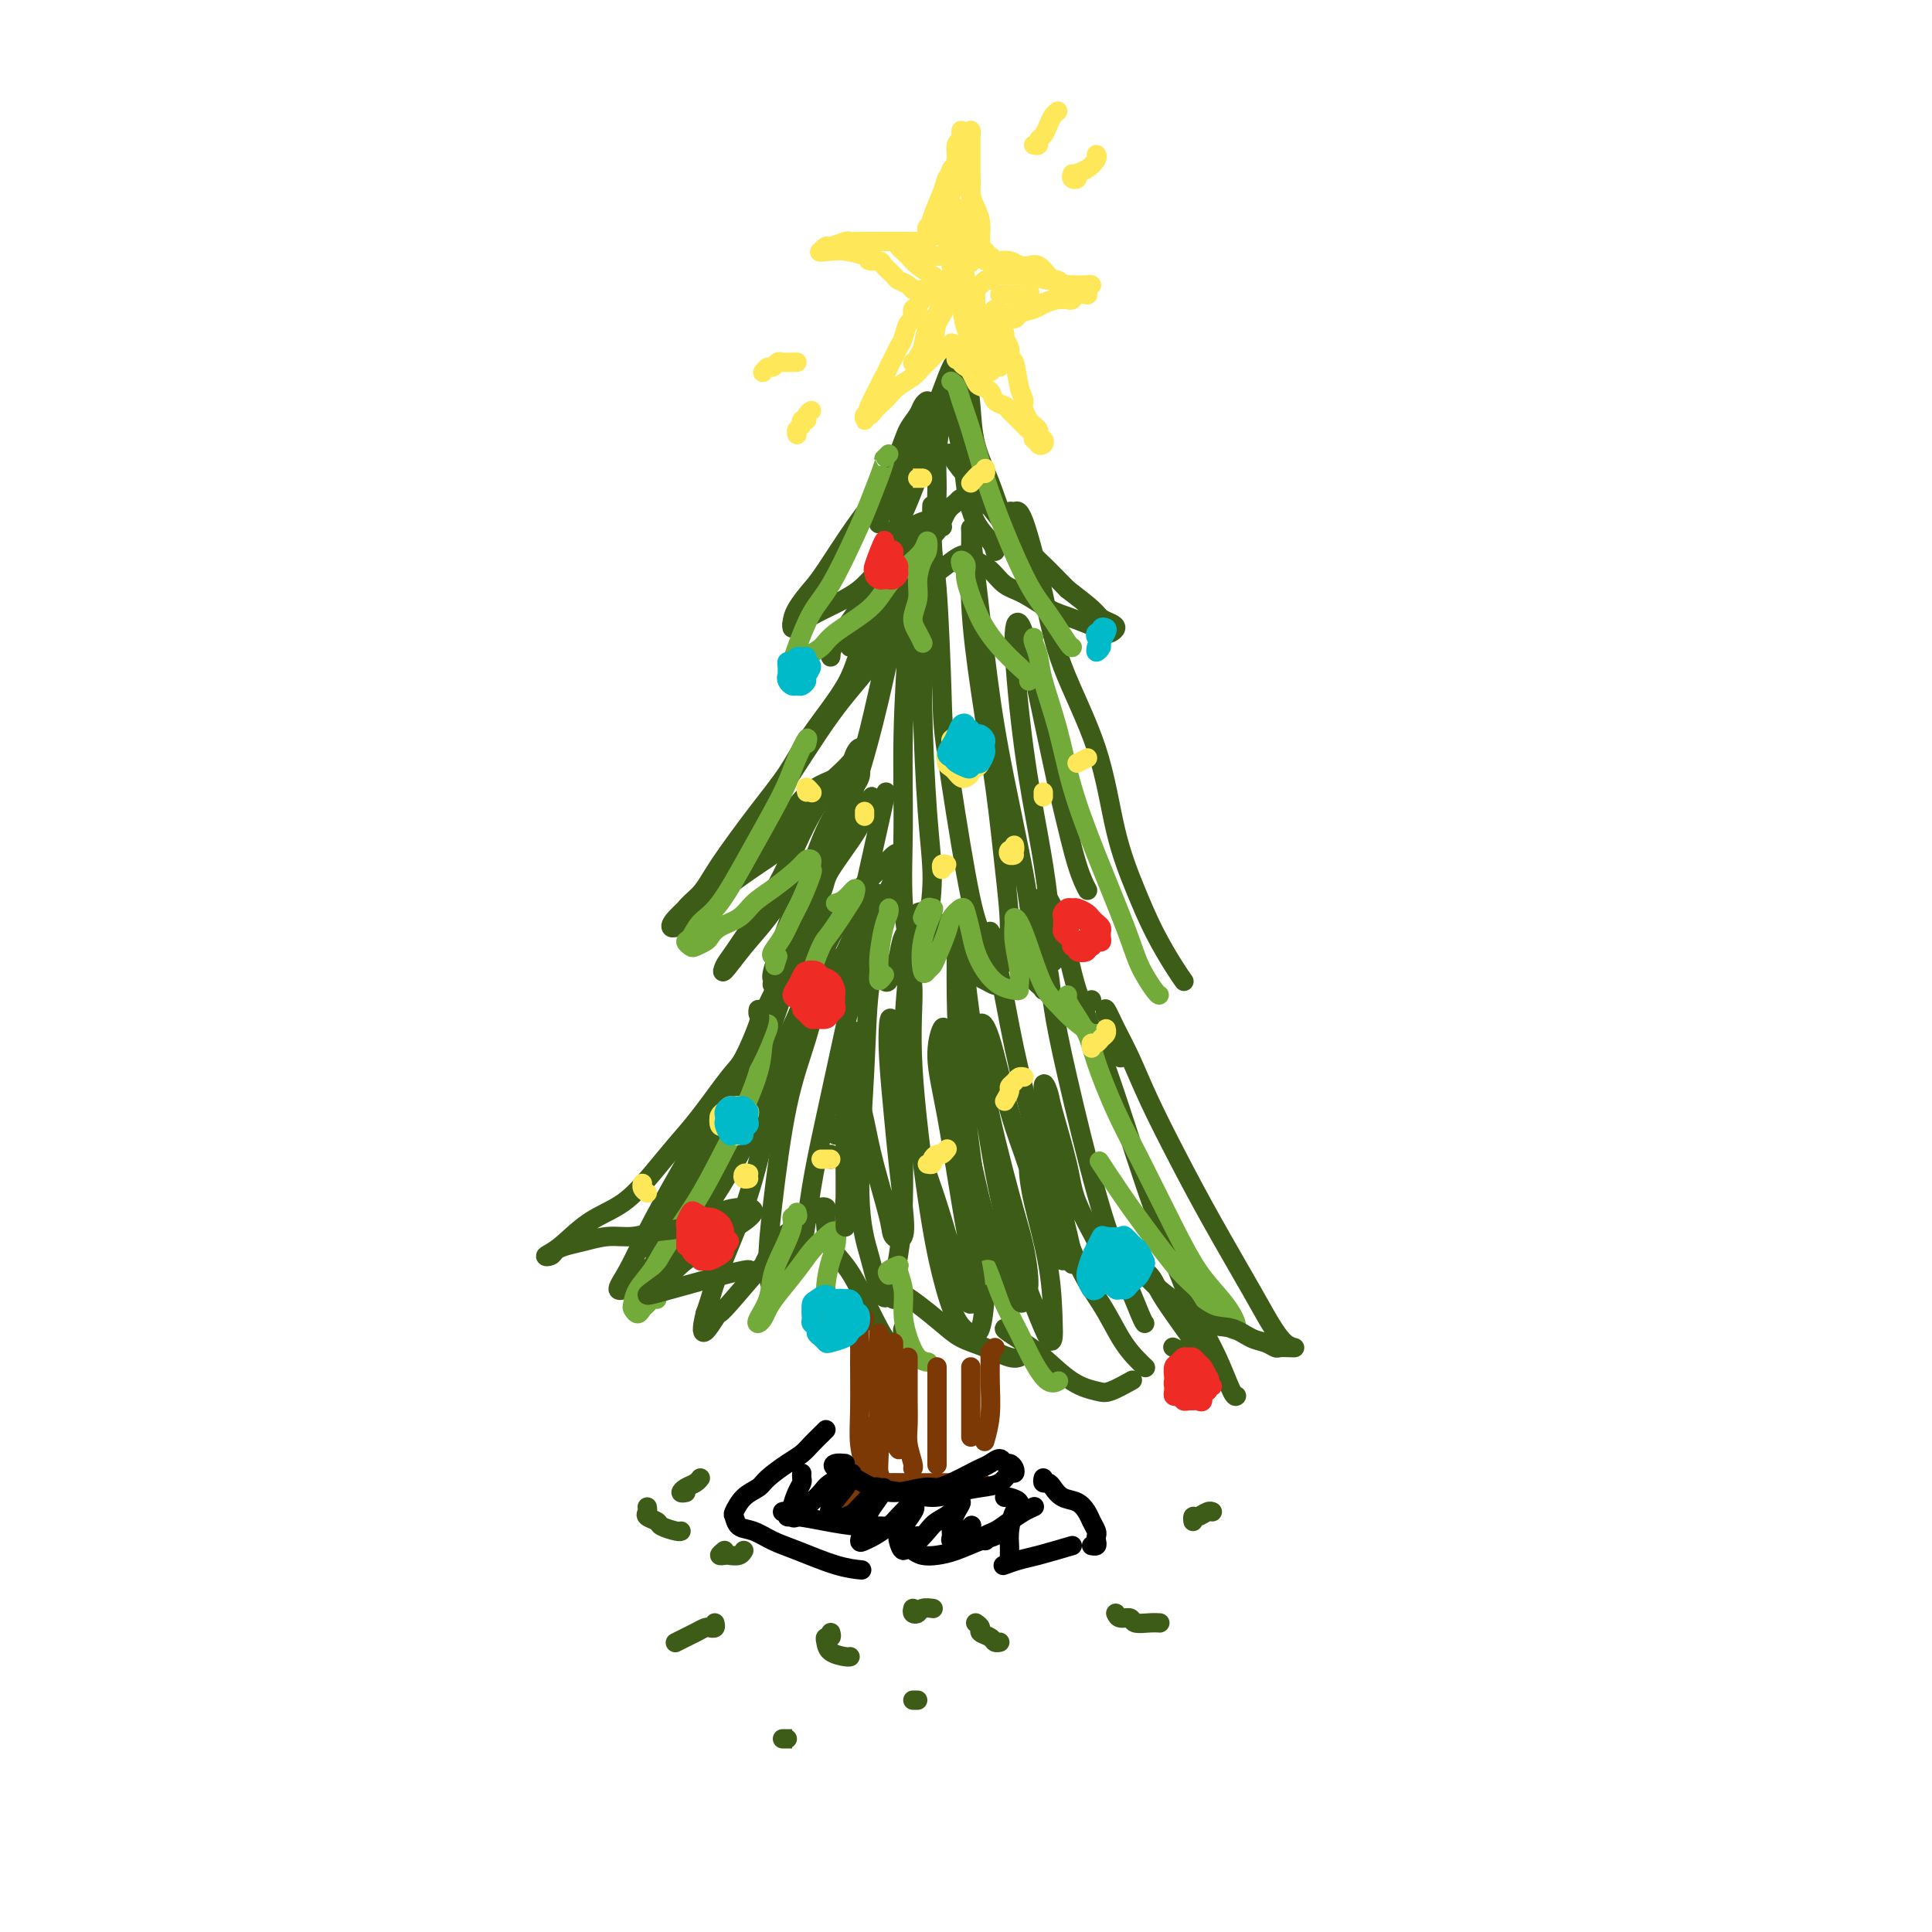 <svg viewBox='0 0 400 400' version='1.1' xmlns='http://www.w3.org/2000/svg' xmlns:xlink='http://www.w3.org/1999/xlink'><g fill='none' stroke='rgb(61,92,24)' stroke-width='4' stroke-linecap='round' stroke-linejoin='round'><path d='M198,75c-0.244,-0.012 -0.489,-0.024 -1,1c-0.511,1.024 -1.289,3.084 -2,5c-0.711,1.916 -1.353,3.687 -3,7c-1.647,3.313 -4.297,8.166 -6,11c-1.703,2.834 -2.458,3.648 -3,5c-0.542,1.352 -0.869,3.244 -1,4c-0.131,0.756 -0.065,0.378 0,0'/><path d='M198,78c-0.331,-0.241 -0.663,-0.482 -1,0c-0.337,0.482 -0.680,1.687 -1,3c-0.320,1.313 -0.618,2.734 -1,5c-0.382,2.266 -0.848,5.378 -1,8c-0.152,2.622 0.011,4.754 0,7c-0.011,2.246 -0.195,4.605 0,6c0.195,1.395 0.770,1.827 1,2c0.230,0.173 0.115,0.086 0,0'/><path d='M198,78c-0.367,0.078 -0.735,0.155 -1,1c-0.265,0.845 -0.429,2.456 0,5c0.429,2.544 1.449,6.020 2,9c0.551,2.980 0.631,5.464 1,8c0.369,2.536 1.027,5.123 2,7c0.973,1.877 2.262,3.044 3,4c0.738,0.956 0.925,1.702 1,2c0.075,0.298 0.037,0.149 0,0'/><path d='M200,77c-0.508,0.018 -1.017,0.035 -1,0c0.017,-0.035 0.559,-0.123 1,1c0.441,1.123 0.782,3.455 1,6c0.218,2.545 0.314,5.301 1,8c0.686,2.699 1.963,5.340 3,8c1.037,2.660 1.833,5.340 3,8c1.167,2.660 2.705,5.301 4,7c1.295,1.699 2.349,2.458 3,3c0.651,0.542 0.900,0.869 1,1c0.100,0.131 0.050,0.065 0,0'/><path d='M199,76c-0.792,0.828 -1.584,1.657 -2,3c-0.416,1.343 -0.457,3.201 -1,5c-0.543,1.799 -1.589,3.538 -3,7c-1.411,3.462 -3.187,8.646 -5,13c-1.813,4.354 -3.663,7.877 -5,11c-1.337,3.123 -2.162,5.845 -4,9c-1.838,3.155 -4.688,6.743 -6,9c-1.312,2.257 -1.084,3.185 -1,3c0.084,-0.185 0.024,-1.481 0,-2c-0.024,-0.519 -0.012,-0.259 0,0'/><path d='M185,106c0.392,-1.429 0.784,-2.858 1,-4c0.216,-1.142 0.258,-1.997 1,-4c0.742,-2.003 2.186,-5.154 3,-7c0.814,-1.846 1.000,-2.387 1,-3c0.000,-0.613 -0.184,-1.297 0,-2c0.184,-0.703 0.737,-1.424 1,-2c0.263,-0.576 0.238,-1.008 0,-1c-0.238,0.008 -0.688,0.454 -1,1c-0.312,0.546 -0.486,1.190 -1,2c-0.514,0.810 -1.370,1.785 -2,3c-0.630,1.215 -1.035,2.670 -2,5c-0.965,2.330 -2.489,5.537 -4,8c-1.511,2.463 -3.007,4.183 -5,7c-1.993,2.817 -4.481,6.732 -6,9c-1.519,2.268 -2.068,2.891 -3,4c-0.932,1.109 -2.247,2.705 -3,4c-0.753,1.295 -0.945,2.291 -1,3c-0.055,0.709 0.026,1.133 0,1c-0.026,-0.133 -0.160,-0.823 0,-1c0.160,-0.177 0.614,0.157 1,0c0.386,-0.157 0.704,-0.807 1,-1c0.296,-0.193 0.570,0.070 1,0c0.430,-0.070 1.015,-0.471 2,-1c0.985,-0.529 2.370,-1.184 4,-2c1.630,-0.816 3.505,-1.791 5,-3c1.495,-1.209 2.611,-2.650 4,-4c1.389,-1.350 3.053,-2.609 4,-4c0.947,-1.391 1.178,-2.913 2,-4c0.822,-1.087 2.235,-1.739 3,-2c0.765,-0.261 0.883,-0.130 1,0'/><path d='M192,108c1.985,-2.099 -0.051,-0.346 -1,1c-0.949,1.346 -0.809,2.286 -1,3c-0.191,0.714 -0.712,1.201 -1,2c-0.288,0.799 -0.343,1.909 -1,3c-0.657,1.091 -1.918,2.163 -3,4c-1.082,1.837 -1.987,4.438 -3,6c-1.013,1.562 -2.134,2.084 -3,3c-0.866,0.916 -1.476,2.226 -2,3c-0.524,0.774 -0.960,1.012 -1,1c-0.040,-0.012 0.316,-0.275 1,-1c0.684,-0.725 1.695,-1.913 3,-3c1.305,-1.087 2.905,-2.074 4,-3c1.095,-0.926 1.684,-1.790 3,-3c1.316,-1.210 3.359,-2.767 5,-4c1.641,-1.233 2.880,-2.144 4,-3c1.120,-0.856 2.123,-1.659 3,-2c0.877,-0.341 1.630,-0.220 2,0c0.370,0.220 0.359,0.538 1,1c0.641,0.462 1.934,1.068 3,2c1.066,0.932 1.907,2.190 3,3c1.093,0.810 2.440,1.173 4,2c1.560,0.827 3.335,2.117 5,3c1.665,0.883 3.221,1.358 5,2c1.779,0.642 3.781,1.451 5,2c1.219,0.549 1.655,0.838 2,1c0.345,0.162 0.600,0.197 1,0c0.400,-0.197 0.944,-0.625 1,-1c0.056,-0.375 -0.377,-0.699 -1,-1c-0.623,-0.301 -1.437,-0.581 -2,-1c-0.563,-0.419 -0.875,-0.977 -2,-2c-1.125,-1.023 -3.062,-2.512 -5,-4'/><path d='M221,122c-2.485,-2.514 -4.196,-4.299 -6,-6c-1.804,-1.701 -3.700,-3.318 -6,-6c-2.300,-2.682 -5.003,-6.428 -7,-9c-1.997,-2.572 -3.287,-3.970 -4,-5c-0.713,-1.030 -0.848,-1.690 -1,-2c-0.152,-0.310 -0.320,-0.268 0,0c0.320,0.268 1.129,0.764 2,2c0.871,1.236 1.803,3.213 3,5c1.197,1.787 2.660,3.383 4,5c1.340,1.617 2.556,3.253 4,5c1.444,1.747 3.115,3.605 4,5c0.885,1.395 0.985,2.327 1,3c0.015,0.673 -0.055,1.085 0,1c0.055,-0.085 0.236,-0.668 0,-1c-0.236,-0.332 -0.888,-0.412 -2,-2c-1.112,-1.588 -2.682,-4.684 -4,-7c-1.318,-2.316 -2.383,-3.850 -4,-5c-1.617,-1.150 -3.786,-1.914 -5,-2c-1.214,-0.086 -1.473,0.506 -2,1c-0.527,0.494 -1.321,0.891 -2,2c-0.679,1.109 -1.243,2.929 -2,4c-0.757,1.071 -1.705,1.394 -2,2c-0.295,0.606 0.065,1.497 0,2c-0.065,0.503 -0.553,0.619 -1,1c-0.447,0.381 -0.851,1.026 -1,1c-0.149,-0.026 -0.043,-0.722 0,-1c0.043,-0.278 0.021,-0.139 0,0'/><path d='M183,125c0.104,-0.022 0.208,-0.044 0,0c-0.208,0.044 -0.730,0.155 -1,1c-0.270,0.845 -0.290,2.426 -1,4c-0.710,1.574 -2.111,3.142 -3,5c-0.889,1.858 -1.267,4.005 -3,7c-1.733,2.995 -4.821,6.837 -7,10c-2.179,3.163 -3.449,5.645 -5,8c-1.551,2.355 -3.383,4.582 -6,8c-2.617,3.418 -6.019,8.026 -8,11c-1.981,2.974 -2.541,4.314 -4,6c-1.459,1.686 -3.819,3.718 -5,5c-1.181,1.282 -1.185,1.815 -1,2c0.185,0.185 0.560,0.023 1,0c0.440,-0.023 0.946,0.093 1,0c0.054,-0.093 -0.344,-0.394 0,-1c0.344,-0.606 1.428,-1.518 2,-2c0.572,-0.482 0.631,-0.536 1,-1c0.369,-0.464 1.049,-1.340 2,-2c0.951,-0.660 2.172,-1.103 3,-2c0.828,-0.897 1.262,-2.246 3,-4c1.738,-1.754 4.781,-3.911 7,-6c2.219,-2.089 3.615,-4.110 5,-6c1.385,-1.890 2.758,-3.651 5,-5c2.242,-1.349 5.352,-2.288 7,-3c1.648,-0.712 1.834,-1.198 2,-1c0.166,0.198 0.312,1.079 0,2c-0.312,0.921 -1.084,1.882 -2,3c-0.916,1.118 -1.978,2.392 -3,4c-1.022,1.608 -2.006,3.548 -3,6c-0.994,2.452 -1.998,5.415 -3,8c-1.002,2.585 -2.001,4.793 -3,7'/><path d='M164,189c-2.186,5.509 -1.652,4.780 -2,6c-0.348,1.220 -1.579,4.389 -2,6c-0.421,1.611 -0.033,1.665 0,2c0.033,0.335 -0.291,0.950 0,1c0.291,0.050 1.196,-0.465 2,-1c0.804,-0.535 1.509,-1.089 2,-2c0.491,-0.911 0.770,-2.178 2,-4c1.230,-1.822 3.412,-4.200 5,-6c1.588,-1.800 2.581,-3.023 4,-4c1.419,-0.977 3.262,-1.708 4,-2c0.738,-0.292 0.369,-0.146 0,0'/><path d='M180,184c0.423,0.270 0.846,0.540 1,1c0.154,0.460 0.041,1.110 0,2c-0.041,0.890 -0.008,2.021 0,3c0.008,0.979 -0.009,1.806 0,3c0.009,1.194 0.044,2.753 0,4c-0.044,1.247 -0.167,2.180 0,3c0.167,0.820 0.622,1.526 1,2c0.378,0.474 0.677,0.717 1,1c0.323,0.283 0.668,0.606 1,0c0.332,-0.606 0.651,-2.142 1,-3c0.349,-0.858 0.727,-1.040 1,-2c0.273,-0.960 0.440,-2.699 1,-4c0.560,-1.301 1.511,-2.165 2,-3c0.489,-0.835 0.515,-1.640 1,-2c0.485,-0.360 1.427,-0.275 2,0c0.573,0.275 0.775,0.738 1,1c0.225,0.262 0.472,0.322 1,1c0.528,0.678 1.335,1.975 2,3c0.665,1.025 1.187,1.777 2,3c0.813,1.223 1.917,2.916 3,4c1.083,1.084 2.146,1.559 3,2c0.854,0.441 1.499,0.850 2,1c0.501,0.150 0.857,0.043 1,0c0.143,-0.043 0.071,-0.021 0,0'/><path d='M205,196c-0.101,-0.802 -0.202,-1.605 0,-2c0.202,-0.395 0.708,-0.383 1,0c0.292,0.383 0.370,1.136 1,2c0.630,0.864 1.811,1.840 3,3c1.189,1.160 2.385,2.503 4,4c1.615,1.497 3.648,3.147 5,4c1.352,0.853 2.022,0.909 3,1c0.978,0.091 2.263,0.217 3,0c0.737,-0.217 0.925,-0.776 1,-1c0.075,-0.224 0.038,-0.112 0,0'/><path d='M208,109c0.343,-1.304 0.685,-2.608 1,-3c0.315,-0.392 0.601,0.130 1,0c0.399,-0.130 0.910,-0.910 2,2c1.090,2.910 2.759,9.510 4,15c1.241,5.490 2.053,9.869 4,15c1.947,5.131 5.028,11.012 7,17c1.972,5.988 2.833,12.081 4,17c1.167,4.919 2.639,8.663 4,12c1.361,3.337 2.612,6.265 4,9c1.388,2.735 2.912,5.275 4,7c1.088,1.725 1.739,2.636 2,3c0.261,0.364 0.130,0.182 0,0'/><path d='M186,120c0.019,-0.362 0.039,-0.724 0,-1c-0.039,-0.276 -0.135,-0.466 0,0c0.135,0.466 0.503,1.588 0,5c-0.503,3.412 -1.876,9.113 -3,14c-1.124,4.887 -2.000,8.961 -3,13c-1.000,4.039 -2.122,8.042 -4,13c-1.878,4.958 -4.510,10.872 -6,14c-1.490,3.128 -1.839,3.471 -2,4c-0.161,0.529 -0.136,1.245 0,1c0.136,-0.245 0.381,-1.450 1,-3c0.619,-1.550 1.611,-3.443 3,-6c1.389,-2.557 3.174,-5.776 5,-11c1.826,-5.224 3.691,-12.453 5,-18c1.309,-5.547 2.060,-9.411 3,-13c0.940,-3.589 2.067,-6.901 3,-10c0.933,-3.099 1.672,-5.983 2,-7c0.328,-1.017 0.246,-0.166 0,1c-0.246,1.166 -0.656,2.648 -1,5c-0.344,2.352 -0.622,5.573 -1,11c-0.378,5.427 -0.855,13.058 -1,20c-0.145,6.942 0.041,13.194 0,19c-0.041,5.806 -0.308,11.167 0,16c0.308,4.833 1.190,9.139 2,11c0.810,1.861 1.548,1.277 2,0c0.452,-1.277 0.619,-3.245 1,-6c0.381,-2.755 0.976,-6.295 1,-10c0.024,-3.705 -0.524,-7.573 -1,-14c-0.476,-6.427 -0.880,-15.413 -1,-22c-0.120,-6.587 0.045,-10.773 0,-15c-0.045,-4.227 -0.298,-8.493 0,-12c0.298,-3.507 1.149,-6.253 2,-9'/><path d='M193,110c-0.045,-10.982 -0.157,-2.436 0,2c0.157,4.436 0.583,4.761 1,10c0.417,5.239 0.825,15.393 1,21c0.175,5.607 0.116,6.666 1,13c0.884,6.334 2.711,17.942 4,25c1.289,7.058 2.042,9.565 3,12c0.958,2.435 2.122,4.798 3,6c0.878,1.202 1.469,1.243 2,0c0.531,-1.243 1.000,-3.771 1,-7c0.000,-3.229 -0.469,-7.158 -1,-12c-0.531,-4.842 -1.124,-10.595 -2,-17c-0.876,-6.405 -2.036,-13.461 -3,-20c-0.964,-6.539 -1.731,-12.561 -2,-18c-0.269,-5.439 -0.041,-10.295 0,-13c0.041,-2.705 -0.105,-3.258 0,-2c0.105,1.258 0.460,4.327 1,9c0.540,4.673 1.265,10.950 2,17c0.735,6.050 1.479,11.873 3,20c1.521,8.127 3.820,18.557 5,25c1.180,6.443 1.242,8.900 2,11c0.758,2.100 2.212,3.844 3,5c0.788,1.156 0.910,1.723 1,2c0.090,0.277 0.149,0.265 0,-2c-0.149,-2.265 -0.507,-6.782 -1,-11c-0.493,-4.218 -1.122,-8.138 -2,-13c-0.878,-4.862 -2.006,-10.666 -3,-18c-0.994,-7.334 -1.855,-16.197 -2,-21c-0.145,-4.803 0.425,-5.545 1,-5c0.575,0.545 1.155,2.378 2,6c0.845,3.622 1.956,9.035 3,14c1.044,4.965 2.022,9.483 3,14'/><path d='M219,163c2.024,8.583 3.083,13.042 4,16c0.917,2.958 1.690,4.417 2,5c0.310,0.583 0.155,0.292 0,0'/><path d='M168,189c-0.138,-0.832 -0.276,-1.664 0,-2c0.276,-0.336 0.966,-0.176 1,0c0.034,0.176 -0.587,0.369 -1,1c-0.413,0.631 -0.617,1.700 -1,3c-0.383,1.300 -0.945,2.831 -2,6c-1.055,3.169 -2.604,7.975 -4,12c-1.396,4.025 -2.638,7.268 -4,11c-1.362,3.732 -2.843,7.953 -5,13c-2.157,5.047 -4.991,10.918 -7,15c-2.009,4.082 -3.191,6.373 -4,8c-0.809,1.627 -1.243,2.588 -2,4c-0.757,1.412 -1.838,3.275 -2,4c-0.162,0.725 0.594,0.311 1,0c0.406,-0.311 0.462,-0.519 1,-1c0.538,-0.481 1.560,-1.236 2,-2c0.440,-0.764 0.300,-1.537 1,-3c0.700,-1.463 2.242,-3.616 3,-5c0.758,-1.384 0.733,-1.999 1,-3c0.267,-1.001 0.825,-2.389 2,-4c1.175,-1.611 2.967,-3.444 4,-5c1.033,-1.556 1.307,-2.833 2,-4c0.693,-1.167 1.805,-2.223 3,-4c1.195,-1.777 2.472,-4.274 3,-5c0.528,-0.726 0.305,0.321 0,1c-0.305,0.679 -0.694,0.991 -1,2c-0.306,1.009 -0.530,2.714 -1,5c-0.470,2.286 -1.187,5.154 -2,8c-0.813,2.846 -1.723,5.670 -3,9c-1.277,3.330 -2.921,7.166 -4,10c-1.079,2.834 -1.594,4.667 -2,6c-0.406,1.333 -0.703,2.167 -1,3'/><path d='M146,272c-1.722,7.024 0.972,2.584 2,1c1.028,-1.584 0.390,-0.311 2,-2c1.610,-1.689 5.467,-6.340 7,-8c1.533,-1.660 0.743,-0.328 1,-1c0.257,-0.672 1.560,-3.346 3,-5c1.440,-1.654 3.017,-2.286 4,-3c0.983,-0.714 1.374,-1.510 2,-2c0.626,-0.490 1.488,-0.673 2,-1c0.512,-0.327 0.674,-0.797 1,-1c0.326,-0.203 0.814,-0.137 1,0c0.186,0.137 0.068,0.346 0,1c-0.068,0.654 -0.086,1.753 0,3c0.086,1.247 0.278,2.643 1,4c0.722,1.357 1.975,2.676 3,4c1.025,1.324 1.820,2.654 3,5c1.180,2.346 2.743,5.708 4,8c1.257,2.292 2.207,3.514 3,4c0.793,0.486 1.428,0.235 2,0c0.572,-0.235 1.081,-0.455 1,-1c-0.081,-0.545 -0.753,-1.416 -1,-2c-0.247,-0.584 -0.071,-0.881 0,-1c0.071,-0.119 0.035,-0.059 0,0'/><path d='M185,269c0.366,-0.389 0.733,-0.778 1,-1c0.267,-0.222 0.436,-0.278 1,0c0.564,0.278 1.523,0.891 3,2c1.477,1.109 3.471,2.714 5,4c1.529,1.286 2.592,2.253 4,3c1.408,0.747 3.161,1.272 5,2c1.839,0.728 3.764,1.657 5,2c1.236,0.343 1.782,0.098 2,0c0.218,-0.098 0.109,-0.049 0,0'/><path d='M210,275c-0.890,-0.067 -1.779,-0.134 -2,0c-0.221,0.134 0.227,0.470 1,1c0.773,0.530 1.871,1.254 3,2c1.129,0.746 2.289,1.513 4,3c1.711,1.487 3.972,3.694 6,5c2.028,1.306 3.822,1.711 5,2c1.178,0.289 1.740,0.462 3,0c1.260,-0.462 3.217,-1.561 4,-2c0.783,-0.439 0.391,-0.220 0,0'/><path d='M216,192c0.010,-0.965 0.020,-1.930 0,-3c-0.020,-1.070 -0.070,-2.244 0,-3c0.070,-0.756 0.261,-1.093 1,0c0.739,1.093 2.027,3.616 3,7c0.973,3.384 1.632,7.628 3,12c1.368,4.372 3.447,8.872 6,16c2.553,7.128 5.580,16.884 8,24c2.420,7.116 4.232,11.591 6,16c1.768,4.409 3.493,8.750 5,12c1.507,3.250 2.796,5.407 4,8c1.204,2.593 2.324,5.621 3,7c0.676,1.379 0.907,1.108 1,1c0.093,-0.108 0.046,-0.054 0,0'/><path d='M170,193c0.281,-0.040 0.563,-0.080 1,-1c0.437,-0.920 1.031,-2.718 2,-4c0.969,-1.282 2.313,-2.046 3,-2c0.687,0.046 0.715,0.901 0,2c-0.715,1.099 -2.175,2.441 -4,6c-1.825,3.559 -4.015,9.334 -6,14c-1.985,4.666 -3.764,8.224 -6,12c-2.236,3.776 -4.927,7.770 -8,13c-3.073,5.230 -6.528,11.696 -9,16c-2.472,4.304 -3.962,6.448 -5,8c-1.038,1.552 -1.622,2.513 -2,3c-0.378,0.487 -0.548,0.500 0,-1c0.548,-1.500 1.813,-4.512 3,-7c1.187,-2.488 2.296,-4.450 4,-8c1.704,-3.550 4.003,-8.686 6,-13c1.997,-4.314 3.691,-7.805 5,-11c1.309,-3.195 2.233,-6.092 4,-10c1.767,-3.908 4.378,-8.826 6,-12c1.622,-3.174 2.257,-4.603 3,-6c0.743,-1.397 1.594,-2.760 2,-3c0.406,-0.240 0.366,0.645 0,2c-0.366,1.355 -1.058,3.180 -2,5c-0.942,1.820 -2.135,3.635 -4,7c-1.865,3.365 -4.403,8.279 -7,13c-2.597,4.721 -5.252,9.248 -8,14c-2.748,4.752 -5.589,9.727 -8,14c-2.411,4.273 -4.391,7.843 -6,11c-1.609,3.157 -2.845,5.901 -4,8c-1.155,2.099 -2.227,3.552 -2,4c0.227,0.448 1.753,-0.110 3,-1c1.247,-0.890 2.213,-2.111 4,-4c1.787,-1.889 4.393,-4.444 7,-7'/><path d='M142,255c3.716,-3.720 6.005,-7.022 10,-14c3.995,-6.978 9.695,-17.634 12,-22c2.305,-4.366 1.215,-2.442 2,-4c0.785,-1.558 3.446,-6.600 5,-10c1.554,-3.400 2.001,-5.160 2,-6c-0.001,-0.840 -0.452,-0.760 -1,0c-0.548,0.760 -1.195,2.199 -2,5c-0.805,2.801 -1.769,6.962 -3,11c-1.231,4.038 -2.727,7.951 -4,14c-1.273,6.049 -2.321,14.235 -3,20c-0.679,5.765 -0.989,9.110 -1,12c-0.011,2.890 0.277,5.323 1,6c0.723,0.677 1.881,-0.404 3,-2c1.119,-1.596 2.201,-3.708 3,-7c0.799,-3.292 1.317,-7.765 2,-12c0.683,-4.235 1.531,-8.232 3,-15c1.469,-6.768 3.558,-16.308 5,-23c1.442,-6.692 2.236,-10.537 3,-14c0.764,-3.463 1.499,-6.543 2,-8c0.501,-1.457 0.770,-1.289 1,0c0.230,1.289 0.421,3.700 0,7c-0.421,3.300 -1.456,7.489 -2,12c-0.544,4.511 -0.599,9.344 -1,17c-0.401,7.656 -1.148,18.134 -1,25c0.148,6.866 1.192,10.118 2,13c0.808,2.882 1.379,5.392 2,7c0.621,1.608 1.291,2.312 2,1c0.709,-1.312 1.458,-4.640 2,-8c0.542,-3.360 0.877,-6.751 1,-11c0.123,-4.249 0.035,-9.357 0,-15c-0.035,-5.643 -0.018,-11.822 0,-18'/><path d='M187,216c0.376,-9.677 0.816,-11.870 1,-15c0.184,-3.130 0.111,-7.197 0,-8c-0.111,-0.803 -0.259,1.656 0,4c0.259,2.344 0.926,4.571 1,8c0.074,3.429 -0.444,8.061 0,16c0.444,7.939 1.849,19.186 3,27c1.151,7.814 2.049,12.193 3,16c0.951,3.807 1.955,7.040 3,9c1.045,1.960 2.132,2.648 3,3c0.868,0.352 1.518,0.368 2,-1c0.482,-1.368 0.794,-4.119 1,-7c0.206,-2.881 0.304,-5.892 0,-9c-0.304,-3.108 -1.010,-6.312 -2,-13c-0.990,-6.688 -2.262,-16.860 -3,-24c-0.738,-7.140 -0.941,-11.248 -1,-16c-0.059,-4.752 0.027,-10.150 0,-13c-0.027,-2.850 -0.167,-3.153 0,-3c0.167,0.153 0.641,0.763 1,3c0.359,2.237 0.602,6.101 1,10c0.398,3.899 0.950,7.834 2,15c1.050,7.166 2.597,17.565 4,25c1.403,7.435 2.664,11.908 4,16c1.336,4.092 2.749,7.802 4,11c1.251,3.198 2.339,5.883 3,7c0.661,1.117 0.895,0.666 1,0c0.105,-0.666 0.081,-1.549 0,-4c-0.081,-2.451 -0.217,-6.471 -1,-11c-0.783,-4.529 -2.211,-9.565 -3,-13c-0.789,-3.435 -0.940,-5.267 -1,-6c-0.060,-0.733 -0.030,-0.366 0,0'/><path d='M206,201c-0.434,-2.817 -0.869,-5.635 -1,-7c-0.131,-1.365 0.041,-1.278 0,-1c-0.041,0.278 -0.295,0.746 0,2c0.295,1.254 1.138,3.295 2,7c0.862,3.705 1.742,9.075 3,15c1.258,5.925 2.893,12.406 5,20c2.107,7.594 4.688,16.301 7,22c2.312,5.699 4.357,8.389 6,11c1.643,2.611 2.884,5.143 4,7c1.116,1.857 2.108,3.038 3,4c0.892,0.962 1.683,1.703 2,2c0.317,0.297 0.158,0.148 0,0'/><path d='M216,205c-0.097,-0.483 -0.193,-0.967 0,-2c0.193,-1.033 0.676,-2.617 1,-2c0.324,0.617 0.489,3.433 1,7c0.511,3.567 1.366,7.884 3,15c1.634,7.116 4.046,17.031 6,24c1.954,6.969 3.452,10.992 5,15c1.548,4.008 3.148,8.002 4,10c0.852,1.998 0.958,1.999 1,2c0.042,0.001 0.021,0.000 0,0'/><path d='M176,199c0.002,0.256 0.005,0.511 -1,2c-1.005,1.489 -3.016,4.211 -4,6c-0.984,1.789 -0.940,2.645 -1,3c-0.060,0.355 -0.226,0.208 0,-1c0.226,-1.208 0.842,-3.475 2,-6c1.158,-2.525 2.857,-5.306 4,-8c1.143,-2.694 1.731,-5.302 3,-11c1.269,-5.698 3.220,-14.485 4,-18c0.780,-3.515 0.390,-1.757 0,0'/><path d='M192,124c-0.433,-0.117 -0.866,-0.234 -1,0c-0.134,0.234 0.032,0.821 -1,2c-1.032,1.179 -3.261,2.952 -5,5c-1.739,2.048 -2.989,4.372 -5,7c-2.011,2.628 -4.783,5.561 -8,10c-3.217,4.439 -6.880,10.384 -10,15c-3.120,4.616 -5.696,7.903 -8,11c-2.304,3.097 -4.335,6.005 -6,8c-1.665,1.995 -2.962,3.077 -4,4c-1.038,0.923 -1.816,1.685 -2,2c-0.184,0.315 0.225,0.181 1,0c0.775,-0.181 1.915,-0.409 3,-1c1.085,-0.591 2.114,-1.546 4,-3c1.886,-1.454 4.629,-3.406 7,-5c2.371,-1.594 4.369,-2.829 6,-5c1.631,-2.171 2.893,-5.279 5,-8c2.107,-2.721 5.059,-5.057 7,-7c1.941,-1.943 2.873,-3.495 3,-4c0.127,-0.505 -0.550,0.037 -1,1c-0.450,0.963 -0.674,2.349 -2,4c-1.326,1.651 -3.756,3.569 -6,7c-2.244,3.431 -4.303,8.377 -6,12c-1.697,3.623 -3.032,5.923 -5,9c-1.968,3.077 -4.569,6.930 -6,9c-1.431,2.070 -1.693,2.355 -2,3c-0.307,0.645 -0.658,1.649 0,1c0.658,-0.649 2.325,-2.950 4,-5c1.675,-2.050 3.356,-3.848 5,-6c1.644,-2.152 3.250,-4.656 5,-7c1.750,-2.344 3.643,-4.527 6,-7c2.357,-2.473 5.179,-5.237 8,-8'/><path d='M178,168c4.525,-5.286 1.837,-2.501 1,-1c-0.837,1.501 0.179,1.718 -1,4c-1.179,2.282 -4.551,6.630 -6,9c-1.449,2.370 -0.975,2.762 -2,5c-1.025,2.238 -3.550,6.322 -5,9c-1.450,2.678 -1.824,3.950 -2,5c-0.176,1.050 -0.152,1.879 0,2c0.152,0.121 0.432,-0.464 1,-1c0.568,-0.536 1.424,-1.023 3,-3c1.576,-1.977 3.871,-5.444 6,-8c2.129,-2.556 4.091,-4.201 6,-6c1.909,-1.799 3.765,-3.753 5,-5c1.235,-1.247 1.847,-1.787 2,-1c0.153,0.787 -0.155,2.902 -1,5c-0.845,2.098 -2.228,4.180 -3,6c-0.772,1.820 -0.935,3.377 -1,4c-0.065,0.623 -0.033,0.311 0,0'/></g>
<g fill='none' stroke='rgb(115,171,58)' stroke-width='4' stroke-linecap='round' stroke-linejoin='round'><path d='M167,154c0.182,-0.758 0.365,-1.517 0,-1c-0.365,0.517 -1.276,2.309 -2,4c-0.724,1.691 -1.261,3.281 -2,5c-0.739,1.719 -1.679,3.567 -3,6c-1.321,2.433 -3.024,5.450 -5,9c-1.976,3.550 -4.225,7.634 -6,10c-1.775,2.366 -3.076,3.013 -4,4c-0.924,0.987 -1.470,2.314 -2,3c-0.530,0.686 -1.043,0.732 -1,1c0.043,0.268 0.643,0.759 1,1c0.357,0.241 0.473,0.231 1,0c0.527,-0.231 1.467,-0.684 2,-1c0.533,-0.316 0.661,-0.495 1,-1c0.339,-0.505 0.889,-1.336 2,-2c1.111,-0.664 2.784,-1.162 4,-2c1.216,-0.838 1.976,-2.015 3,-3c1.024,-0.985 2.313,-1.778 4,-3c1.687,-1.222 3.772,-2.874 5,-4c1.228,-1.126 1.599,-1.728 2,-2c0.401,-0.272 0.834,-0.215 1,0c0.166,0.215 0.067,0.587 0,1c-0.067,0.413 -0.100,0.865 0,1c0.100,0.135 0.335,-0.048 0,1c-0.335,1.048 -1.239,3.328 -2,5c-0.761,1.672 -1.378,2.735 -2,4c-0.622,1.265 -1.249,2.731 -2,4c-0.751,1.269 -1.625,2.342 -2,3c-0.375,0.658 -0.250,0.902 0,1c0.250,0.098 0.625,0.049 1,0'/><path d='M161,198c-1.000,3.333 -0.500,1.667 0,0'/><path d='M173,187c0.619,-0.170 1.238,-0.340 2,-1c0.762,-0.660 1.667,-1.811 2,-2c0.333,-0.189 0.095,0.583 0,1c-0.095,0.417 -0.046,0.480 -1,2c-0.954,1.520 -2.910,4.499 -4,6c-1.090,1.501 -1.313,1.526 -2,3c-0.687,1.474 -1.839,4.397 -2,6c-0.161,1.603 0.668,1.887 1,2c0.332,0.113 0.166,0.057 0,0'/><path d='M184,189c-0.022,-0.488 -0.044,-0.977 0,-1c0.044,-0.023 0.154,0.419 0,1c-0.154,0.581 -0.574,1.301 -1,3c-0.426,1.699 -0.860,4.378 -1,6c-0.140,1.622 0.014,2.187 0,3c-0.014,0.813 -0.196,1.873 0,2c0.196,0.127 0.770,-0.678 1,-1c0.230,-0.322 0.115,-0.161 0,0'/><path d='M191,190c0.325,-0.851 0.650,-1.702 1,-2c0.350,-0.298 0.723,-0.044 1,0c0.277,0.044 0.456,-0.121 0,1c-0.456,1.121 -1.546,3.527 -2,6c-0.454,2.473 -0.272,5.014 0,6c0.272,0.986 0.635,0.416 1,0c0.365,-0.416 0.731,-0.680 1,-1c0.269,-0.320 0.439,-0.698 1,-2c0.561,-1.302 1.512,-3.528 2,-5c0.488,-1.472 0.511,-2.190 1,-3c0.489,-0.810 1.443,-1.711 2,-2c0.557,-0.289 0.718,0.034 1,1c0.282,0.966 0.685,2.574 1,4c0.315,1.426 0.544,2.670 1,4c0.456,1.330 1.141,2.747 2,4c0.859,1.253 1.891,2.344 3,3c1.109,0.656 2.293,0.879 3,1c0.707,0.121 0.936,0.141 1,0c0.064,-0.141 -0.036,-0.444 0,-1c0.036,-0.556 0.208,-1.364 0,-3c-0.208,-1.636 -0.797,-4.101 -1,-6c-0.203,-1.899 -0.021,-3.232 0,-4c0.021,-0.768 -0.118,-0.971 0,-1c0.118,-0.029 0.494,0.116 1,1c0.506,0.884 1.141,2.507 2,5c0.859,2.493 1.943,5.856 3,8c1.057,2.144 2.087,3.070 3,4c0.913,0.930 1.707,1.866 3,3c1.293,1.134 3.084,2.467 4,3c0.916,0.533 0.958,0.267 1,0'/><path d='M227,214c1.833,1.667 0.917,0.833 0,0'/><path d='M214,132c-0.103,0.173 -0.206,0.347 0,1c0.206,0.653 0.720,1.787 1,3c0.280,1.213 0.326,2.507 1,5c0.674,2.493 1.975,6.185 3,10c1.025,3.815 1.773,7.754 3,12c1.227,4.246 2.931,8.798 5,14c2.069,5.202 4.502,11.054 6,15c1.498,3.946 2.061,5.985 3,8c0.939,2.015 2.253,4.004 3,5c0.747,0.996 0.928,0.999 1,1c0.072,0.001 0.036,0.001 0,0'/><path d='M184,94c-0.498,0.515 -0.997,1.029 -1,1c-0.003,-0.029 0.488,-0.602 0,1c-0.488,1.602 -1.955,5.377 -3,8c-1.045,2.623 -1.667,4.093 -3,7c-1.333,2.907 -3.377,7.252 -5,10c-1.623,2.748 -2.825,3.901 -4,6c-1.175,2.099 -2.324,5.145 -3,7c-0.676,1.855 -0.879,2.520 -1,3c-0.121,0.480 -0.161,0.776 0,1c0.161,0.224 0.521,0.375 1,0c0.479,-0.375 1.075,-1.275 2,-2c0.925,-0.725 2.180,-1.275 3,-2c0.820,-0.725 1.207,-1.625 3,-3c1.793,-1.375 4.992,-3.225 7,-5c2.008,-1.775 2.826,-3.474 4,-5c1.174,-1.526 2.704,-2.877 4,-4c1.296,-1.123 2.357,-2.016 3,-3c0.643,-0.984 0.867,-2.060 1,-2c0.133,0.060 0.175,1.254 0,2c-0.175,0.746 -0.566,1.043 -1,2c-0.434,0.957 -0.911,2.576 -1,4c-0.089,1.424 0.211,2.655 0,4c-0.211,1.345 -0.933,2.804 -1,4c-0.067,1.196 0.520,2.130 1,3c0.480,0.870 0.851,1.677 1,2c0.149,0.323 0.074,0.161 0,0'/><path d='M199,117c-0.126,-0.487 -0.253,-0.973 0,-1c0.253,-0.027 0.885,0.407 1,1c0.115,0.593 -0.285,1.345 0,3c0.285,1.655 1.257,4.212 2,6c0.743,1.788 1.257,2.809 2,4c0.743,1.191 1.716,2.554 3,4c1.284,1.446 2.880,2.975 4,4c1.120,1.025 1.763,1.545 2,2c0.237,0.455 0.068,0.844 0,1c-0.068,0.156 -0.034,0.078 0,0'/><path d='M197,79c-0.094,-0.054 -0.189,-0.108 0,0c0.189,0.108 0.660,0.379 1,1c0.340,0.621 0.548,1.593 1,3c0.452,1.407 1.148,3.248 2,6c0.852,2.752 1.860,6.416 3,10c1.140,3.584 2.410,7.090 4,11c1.590,3.910 3.498,8.225 5,11c1.502,2.775 2.599,4.012 4,6c1.401,1.988 3.108,4.728 4,6c0.892,1.272 0.969,1.078 1,1c0.031,-0.078 0.015,-0.039 0,0'/><path d='M159,213c-0.029,-0.475 -0.058,-0.951 0,-1c0.058,-0.049 0.204,0.328 0,1c-0.204,0.672 -0.758,1.638 -1,3c-0.242,1.362 -0.172,3.119 -1,6c-0.828,2.881 -2.552,6.885 -4,10c-1.448,3.115 -2.619,5.341 -4,8c-1.381,2.659 -2.972,5.753 -5,9c-2.028,3.247 -4.492,6.648 -6,9c-1.508,2.352 -2.061,3.654 -3,5c-0.939,1.346 -2.263,2.736 -3,4c-0.737,1.264 -0.888,2.403 -1,3c-0.112,0.597 -0.185,0.654 0,1c0.185,0.346 0.628,0.982 1,1c0.372,0.018 0.674,-0.584 1,-1c0.326,-0.416 0.675,-0.648 1,-1c0.325,-0.352 0.626,-0.826 1,-1c0.374,-0.174 0.821,-0.050 1,0c0.179,0.050 0.089,0.025 0,0'/><path d='M165,251c0.125,0.451 0.251,0.902 0,1c-0.251,0.098 -0.878,-0.159 -1,0c-0.122,0.159 0.261,0.732 0,2c-0.261,1.268 -1.167,3.230 -2,5c-0.833,1.770 -1.593,3.348 -2,5c-0.407,1.652 -0.460,3.379 -1,5c-0.540,1.621 -1.566,3.135 -2,4c-0.434,0.865 -0.275,1.082 0,1c0.275,-0.082 0.667,-0.461 1,-1c0.333,-0.539 0.606,-1.236 1,-2c0.394,-0.764 0.908,-1.594 2,-3c1.092,-1.406 2.763,-3.387 4,-5c1.237,-1.613 2.042,-2.860 3,-4c0.958,-1.140 2.071,-2.175 3,-3c0.929,-0.825 1.675,-1.440 2,-1c0.325,0.440 0.231,1.935 0,3c-0.231,1.065 -0.598,1.701 -1,3c-0.402,1.299 -0.840,3.263 -1,5c-0.160,1.737 -0.043,3.249 0,5c0.043,1.751 0.012,3.741 0,5c-0.012,1.259 -0.003,1.788 0,2c0.003,0.212 0.002,0.106 0,0'/><path d='M184,264c-0.235,-0.303 -0.470,-0.606 0,-1c0.470,-0.394 1.645,-0.879 2,-1c0.355,-0.121 -0.110,0.121 0,1c0.110,0.879 0.793,2.393 1,4c0.207,1.607 -0.063,3.306 0,5c0.063,1.694 0.460,3.382 1,5c0.540,1.618 1.222,3.166 2,4c0.778,0.834 1.651,0.952 2,1c0.349,0.048 0.175,0.024 0,0'/><path d='M204,264c-0.094,-0.392 -0.188,-0.785 0,-1c0.188,-0.215 0.658,-0.253 1,0c0.342,0.253 0.556,0.797 1,2c0.444,1.203 1.117,3.065 2,5c0.883,1.935 1.974,3.944 3,6c1.026,2.056 1.986,4.159 3,6c1.014,1.841 2.081,3.419 3,4c0.919,0.581 1.691,0.166 2,0c0.309,-0.166 0.154,-0.083 0,0'/><path d='M221,206c-0.032,0.317 -0.064,0.634 0,1c0.064,0.366 0.222,0.782 1,2c0.778,1.218 2.174,3.239 3,5c0.826,1.761 1.080,3.261 2,6c0.920,2.739 2.504,6.718 4,10c1.496,3.282 2.905,5.869 5,10c2.095,4.131 4.878,9.808 7,14c2.122,4.192 3.584,6.900 5,9c1.416,2.100 2.786,3.592 4,5c1.214,1.408 2.270,2.733 3,4c0.730,1.267 1.132,2.477 1,3c-0.132,0.523 -0.798,0.359 -1,0c-0.202,-0.359 0.060,-0.915 0,-1c-0.060,-0.085 -0.442,0.299 -1,0c-0.558,-0.299 -1.293,-1.282 -2,-2c-0.707,-0.718 -1.388,-1.172 -2,-2c-0.612,-0.828 -1.156,-2.030 -2,-3c-0.844,-0.970 -1.989,-1.707 -4,-4c-2.011,-2.293 -4.890,-6.140 -7,-9c-2.110,-2.860 -3.453,-4.731 -5,-7c-1.547,-2.269 -3.299,-4.934 -4,-6c-0.701,-1.066 -0.350,-0.533 0,0'/></g>
<g fill='none' stroke='rgb(61,92,24)' stroke-width='4' stroke-linecap='round' stroke-linejoin='round'><path d='M172,240c0.000,-0.417 0.000,-0.833 0,-1c0.000,-0.167 0.000,-0.083 0,0'/><path d='M173,235c0.763,-0.621 1.526,-1.242 2,-4c0.474,-2.758 0.659,-7.653 1,-11c0.341,-3.347 0.839,-5.146 1,-6c0.161,-0.854 -0.013,-0.765 0,0c0.013,0.765 0.214,2.204 0,4c-0.214,1.796 -0.842,3.947 -1,8c-0.158,4.053 0.154,10.008 0,14c-0.154,3.992 -0.773,6.021 -1,8c-0.227,1.979 -0.061,3.910 0,5c0.061,1.090 0.017,1.341 0,1c-0.017,-0.341 -0.005,-1.274 0,-3c0.005,-1.726 0.005,-4.246 0,-7c-0.005,-2.754 -0.016,-5.741 0,-9c0.016,-3.259 0.059,-6.791 0,-10c-0.059,-3.209 -0.220,-6.094 0,-8c0.220,-1.906 0.820,-2.834 1,-3c0.180,-0.166 -0.060,0.431 0,2c0.060,1.569 0.421,4.112 1,7c0.579,2.888 1.378,6.123 2,9c0.622,2.877 1.068,5.396 2,9c0.932,3.604 2.352,8.291 3,11c0.648,2.709 0.525,3.438 1,4c0.475,0.562 1.549,0.957 2,0c0.451,-0.957 0.278,-3.264 0,-6c-0.278,-2.736 -0.661,-5.900 -1,-9c-0.339,-3.100 -0.632,-6.137 -1,-10c-0.368,-3.863 -0.810,-8.551 -1,-12c-0.190,-3.449 -0.128,-5.659 0,-7c0.128,-1.341 0.322,-1.812 1,0c0.678,1.812 1.839,5.906 3,10'/><path d='M188,222c0.907,4.194 1.174,9.679 2,14c0.826,4.321 2.212,7.477 4,13c1.788,5.523 3.979,13.412 5,17c1.021,3.588 0.871,2.876 1,3c0.129,0.124 0.537,1.083 1,1c0.463,-0.083 0.981,-1.209 1,-3c0.019,-1.791 -0.461,-4.246 -1,-7c-0.539,-2.754 -1.137,-5.805 -2,-11c-0.863,-5.195 -1.992,-12.532 -3,-18c-1.008,-5.468 -1.897,-9.067 -2,-12c-0.103,-2.933 0.579,-5.200 1,-6c0.421,-0.800 0.580,-0.133 1,3c0.420,3.133 1.100,8.732 2,13c0.900,4.268 2.019,7.204 3,11c0.981,3.796 1.822,8.452 3,12c1.178,3.548 2.692,5.988 4,9c1.308,3.012 2.411,6.595 3,8c0.589,1.405 0.666,0.630 1,0c0.334,-0.630 0.927,-1.117 1,-3c0.073,-1.883 -0.374,-5.163 -1,-8c-0.626,-2.837 -1.431,-5.231 -3,-11c-1.569,-5.769 -3.901,-14.914 -5,-21c-1.099,-6.086 -0.965,-9.113 -1,-11c-0.035,-1.887 -0.238,-2.635 0,-3c0.238,-0.365 0.917,-0.348 2,3c1.083,3.348 2.570,10.026 4,15c1.430,4.974 2.803,8.244 4,12c1.197,3.756 2.218,7.996 3,11c0.782,3.004 1.326,4.770 2,6c0.674,1.230 1.478,1.923 2,2c0.522,0.077 0.761,-0.461 1,-1'/><path d='M221,260c2.643,5.752 0.250,-3.869 -1,-9c-1.250,-5.131 -1.358,-5.774 -2,-10c-0.642,-4.226 -1.818,-12.035 -2,-15c-0.182,-2.965 0.632,-1.084 1,0c0.368,1.084 0.291,1.373 1,4c0.709,2.627 2.204,7.594 3,11c0.796,3.406 0.894,5.253 2,8c1.106,2.747 3.221,6.393 4,8c0.779,1.607 0.223,1.173 0,1c-0.223,-0.173 -0.111,-0.087 0,0'/></g>
<g fill='none' stroke='rgb(124,56,5)' stroke-width='4' stroke-linecap='round' stroke-linejoin='round'><path d='M182,276c0.000,0.406 0.000,0.811 0,1c-0.000,0.189 -0.001,0.161 0,2c0.001,1.839 0.004,5.544 0,8c-0.004,2.456 -0.015,3.664 0,6c0.015,2.336 0.056,5.801 0,8c-0.056,2.199 -0.207,3.130 0,4c0.207,0.870 0.774,1.677 1,2c0.226,0.323 0.113,0.161 0,0'/><path d='M180,306c0.322,0.423 0.644,0.845 1,1c0.356,0.155 0.745,0.041 2,0c1.255,-0.041 3.377,-0.011 5,0c1.623,0.011 2.747,0.003 4,0c1.253,-0.003 2.635,-0.001 4,0c1.365,0.001 2.714,0.000 4,0c1.286,-0.000 2.510,-0.000 3,0c0.490,0.000 0.245,0.000 0,0'/><path d='M206,279c-0.425,0.415 -0.850,0.830 -1,1c-0.150,0.170 -0.026,0.095 0,1c0.026,0.905 -0.044,2.789 0,5c0.044,2.211 0.204,4.749 0,7c-0.204,2.251 -0.773,4.215 -1,5c-0.227,0.785 -0.114,0.393 0,0'/><path d='M179,273c-0.423,0.558 -0.846,1.116 -1,2c-0.154,0.884 -0.037,2.093 0,3c0.037,0.907 -0.004,1.511 0,4c0.004,2.489 0.054,6.863 0,10c-0.054,3.137 -0.210,5.037 0,7c0.210,1.963 0.787,3.990 1,5c0.213,1.010 0.061,1.003 0,1c-0.061,-0.003 -0.030,-0.001 0,0'/><path d='M185,278c0.002,1.021 0.004,2.043 0,4c-0.004,1.957 -0.015,4.850 0,7c0.015,2.150 0.056,3.556 0,5c-0.056,1.444 -0.207,2.927 0,4c0.207,1.073 0.774,1.735 1,2c0.226,0.265 0.113,0.132 0,0'/><path d='M188,282c0.000,-0.476 0.000,-0.953 0,-1c-0.000,-0.047 -0.001,0.335 0,1c0.001,0.665 0.004,1.614 0,3c-0.004,1.386 -0.015,3.208 0,5c0.015,1.792 0.057,3.552 0,5c-0.057,1.448 -0.211,2.584 0,4c0.211,1.416 0.788,3.112 1,4c0.212,0.888 0.061,0.968 0,1c-0.061,0.032 -0.030,0.016 0,0'/><path d='M194,283c0.000,1.507 0.000,3.014 0,4c0.000,0.986 0.000,1.452 0,3c0.000,1.548 0.000,4.178 0,6c-0.000,1.822 0.000,2.837 0,4c0.000,1.163 0.000,2.475 0,3c0.000,0.525 0.000,0.262 0,0'/><path d='M201,283c0.000,0.587 0.000,1.174 0,2c0.000,0.826 -0.000,1.892 0,3c0.000,1.108 0.000,2.260 0,4c0.000,1.740 0.000,4.069 0,5c0.000,0.931 0.000,0.466 0,0'/><path d='M181,295c0.069,0.719 0.138,1.438 0,2c-0.138,0.562 -0.482,0.967 -1,2c-0.518,1.033 -1.211,2.694 -2,4c-0.789,1.306 -1.674,2.259 -2,3c-0.326,0.741 -0.092,1.271 -1,2c-0.908,0.729 -2.957,1.656 -3,2c-0.043,0.344 1.921,0.106 3,0c1.079,-0.106 1.274,-0.081 2,0c0.726,0.081 1.985,0.218 3,0c1.015,-0.218 1.788,-0.790 3,-1c1.212,-0.210 2.865,-0.056 4,0c1.135,0.056 1.753,0.016 2,0c0.247,-0.016 0.124,-0.008 0,0'/></g>
<g fill='none' stroke='rgb(0,0,0)' stroke-width='4' stroke-linecap='round' stroke-linejoin='round'><path d='M175,303c-0.746,-0.067 -1.493,-0.135 -2,0c-0.507,0.135 -0.776,0.471 0,1c0.776,0.529 2.597,1.249 4,2c1.403,0.751 2.387,1.532 4,2c1.613,0.468 3.853,0.621 6,1c2.147,0.379 4.200,0.984 6,1c1.800,0.016 3.347,-0.555 5,-1c1.653,-0.445 3.410,-0.763 5,-1c1.590,-0.237 3.012,-0.393 4,-1c0.988,-0.607 1.544,-1.664 2,-2c0.456,-0.336 0.814,0.049 1,0c0.186,-0.049 0.202,-0.532 0,-1c-0.202,-0.468 -0.621,-0.921 -1,-1c-0.379,-0.079 -0.719,0.215 -1,0c-0.281,-0.215 -0.505,-0.941 -1,-1c-0.495,-0.059 -1.263,0.549 -2,1c-0.737,0.451 -1.443,0.747 -2,1c-0.557,0.253 -0.964,0.465 -2,1c-1.036,0.535 -2.701,1.393 -4,2c-1.299,0.607 -2.233,0.961 -3,1c-0.767,0.039 -1.369,-0.238 -3,0c-1.631,0.238 -4.293,0.992 -6,1c-1.707,0.008 -2.460,-0.729 -3,-1c-0.540,-0.271 -0.869,-0.078 -1,0c-0.131,0.078 -0.066,0.039 0,0'/><path d='M171,296c-0.240,0.246 -0.481,0.492 -1,1c-0.519,0.508 -1.317,1.277 -2,2c-0.683,0.723 -1.250,1.400 -2,2c-0.750,0.600 -1.683,1.124 -3,2c-1.317,0.876 -3.019,2.103 -4,3c-0.981,0.897 -1.242,1.463 -2,2c-0.758,0.537 -2.013,1.046 -3,2c-0.987,0.954 -1.706,2.353 -2,3c-0.294,0.647 -0.161,0.542 0,1c0.161,0.458 0.352,1.478 1,2c0.648,0.522 1.754,0.546 3,1c1.246,0.454 2.632,1.337 4,2c1.368,0.663 2.717,1.106 5,2c2.283,0.894 5.499,2.241 8,3c2.501,0.759 4.286,0.931 5,1c0.714,0.069 0.357,0.034 0,0'/><path d='M216,306c-0.094,0.438 -0.187,0.876 0,1c0.187,0.124 0.656,-0.066 1,0c0.344,0.066 0.564,0.388 1,1c0.436,0.612 1.087,1.516 2,2c0.913,0.484 2.087,0.549 3,1c0.913,0.451 1.565,1.286 2,2c0.435,0.714 0.653,1.305 1,2c0.347,0.695 0.821,1.493 1,2c0.179,0.507 0.062,0.724 0,1c-0.062,0.276 -0.068,0.610 0,1c0.068,0.390 0.211,0.836 0,1c-0.211,0.164 -0.774,0.047 -1,0c-0.226,-0.047 -0.113,-0.023 0,0'/><path d='M222,320c-2.595,0.762 -5.190,1.524 -7,2c-1.810,0.476 -2.833,0.667 -4,1c-1.167,0.333 -2.476,0.810 -3,1c-0.524,0.190 -0.262,0.095 0,0'/><path d='M166,305c-0.023,0.350 -0.045,0.700 0,1c0.045,0.300 0.158,0.551 0,1c-0.158,0.449 -0.588,1.096 -1,2c-0.412,0.904 -0.808,2.064 -1,3c-0.192,0.936 -0.181,1.647 0,2c0.181,0.353 0.533,0.349 1,0c0.467,-0.349 1.050,-1.043 2,-2c0.950,-0.957 2.268,-2.175 3,-3c0.732,-0.825 0.878,-1.255 2,-2c1.122,-0.745 3.219,-1.805 4,-2c0.781,-0.195 0.245,0.474 0,1c-0.245,0.526 -0.199,0.908 -1,2c-0.801,1.092 -2.448,2.894 -3,4c-0.552,1.106 -0.009,1.515 0,2c0.009,0.485 -0.517,1.045 0,1c0.517,-0.045 2.076,-0.697 3,-1c0.924,-0.303 1.212,-0.258 2,-1c0.788,-0.742 2.075,-2.270 3,-3c0.925,-0.730 1.489,-0.660 2,-1c0.511,-0.340 0.970,-1.089 1,-1c0.030,0.089 -0.368,1.015 -1,2c-0.632,0.985 -1.499,2.027 -2,3c-0.501,0.973 -0.636,1.876 -1,3c-0.364,1.124 -0.958,2.468 -1,3c-0.042,0.532 0.468,0.251 1,0c0.532,-0.251 1.085,-0.472 2,-1c0.915,-0.528 2.193,-1.363 3,-2c0.807,-0.637 1.142,-1.077 2,-2c0.858,-0.923 2.240,-2.330 3,-3c0.760,-0.670 0.897,-0.603 1,-1c0.103,-0.397 0.172,-1.256 0,-1c-0.172,0.256 -0.586,1.628 -1,3'/><path d='M189,312c1.322,-0.321 -0.874,2.375 -2,4c-1.126,1.625 -1.181,2.177 -1,3c0.181,0.823 0.599,1.917 1,2c0.401,0.083 0.783,-0.845 1,-1c0.217,-0.155 0.267,0.463 1,0c0.733,-0.463 2.148,-2.006 3,-3c0.852,-0.994 1.140,-1.438 2,-2c0.860,-0.562 2.293,-1.241 3,-2c0.707,-0.759 0.687,-1.598 1,-2c0.313,-0.402 0.958,-0.366 1,0c0.042,0.366 -0.519,1.063 -1,2c-0.481,0.937 -0.882,2.114 -1,3c-0.118,0.886 0.046,1.480 0,2c-0.046,0.520 -0.301,0.964 0,1c0.301,0.036 1.158,-0.336 2,-1c0.842,-0.664 1.669,-1.618 2,-2c0.331,-0.382 0.165,-0.191 0,0'/><path d='M208,310c0.174,-0.080 0.348,-0.159 1,0c0.652,0.159 1.782,0.558 2,1c0.218,0.442 -0.478,0.928 -1,2c-0.522,1.072 -0.872,2.731 -1,4c-0.128,1.269 -0.034,2.149 0,3c0.034,0.851 0.010,1.672 0,2c-0.010,0.328 -0.005,0.164 0,0'/></g>
<g fill='none' stroke='rgb(254,232,89)' stroke-width='4' stroke-linecap='round' stroke-linejoin='round'><path d='M193,49c-0.089,-0.349 -0.179,-0.697 0,-1c0.179,-0.303 0.626,-0.559 1,-1c0.374,-0.441 0.674,-1.066 1,-2c0.326,-0.934 0.679,-2.175 1,-3c0.321,-0.825 0.611,-1.232 1,-2c0.389,-0.768 0.879,-1.897 1,-3c0.121,-1.103 -0.125,-2.181 0,-3c0.125,-0.819 0.622,-1.379 1,-2c0.378,-0.621 0.637,-1.302 1,-2c0.363,-0.698 0.829,-1.413 1,-2c0.171,-0.587 0.046,-1.045 0,-1c-0.046,0.045 -0.012,0.592 0,1c0.012,0.408 0.003,0.675 0,1c-0.003,0.325 -0.001,0.708 0,1c0.001,0.292 0.000,0.493 0,1c-0.000,0.507 -0.000,1.319 0,2c0.000,0.681 0.000,1.232 0,2c-0.000,0.768 -0.000,1.754 0,3c0.000,1.246 0.000,2.754 0,4c-0.000,1.246 -0.000,2.232 0,3c0.000,0.768 0.000,1.319 0,2c-0.000,0.681 -0.000,1.492 0,2c0.000,0.508 0.000,0.714 0,1c-0.000,0.286 -0.000,0.653 0,1c0.000,0.347 0.000,0.673 0,1'/><path d='M201,52c0.013,4.095 0.045,1.833 0,1c-0.045,-0.833 -0.166,-0.237 0,0c0.166,0.237 0.621,0.115 1,0c0.379,-0.115 0.683,-0.223 1,0c0.317,0.223 0.647,0.778 1,1c0.353,0.222 0.727,0.112 1,0c0.273,-0.112 0.443,-0.226 1,0c0.557,0.226 1.500,0.791 2,1c0.500,0.209 0.557,0.063 1,0c0.443,-0.063 1.270,-0.042 2,0c0.730,0.042 1.361,0.106 2,0c0.639,-0.106 1.284,-0.382 2,0c0.716,0.382 1.501,1.422 2,2c0.499,0.578 0.711,0.695 1,1c0.289,0.305 0.655,0.799 1,1c0.345,0.201 0.668,0.111 1,0c0.332,-0.111 0.673,-0.241 1,0c0.327,0.241 0.638,0.853 1,1c0.362,0.147 0.773,-0.171 1,0c0.227,0.171 0.269,0.830 0,1c-0.269,0.170 -0.848,-0.151 -1,0c-0.152,0.151 0.124,0.772 0,1c-0.124,0.228 -0.649,0.061 -1,0c-0.351,-0.061 -0.529,-0.018 -1,0c-0.471,0.018 -1.236,0.009 -2,0'/><path d='M207,67c-0.331,-0.446 -0.662,-0.893 0,-1c0.662,-0.107 2.316,0.125 3,0c0.684,-0.125 0.396,-0.608 1,-1c0.604,-0.392 2.098,-0.692 3,-1c0.902,-0.308 1.210,-0.622 2,-1c0.790,-0.378 2.061,-0.819 3,-1c0.939,-0.181 1.544,-0.101 2,0c0.456,0.101 0.761,0.223 1,0c0.239,-0.223 0.410,-0.791 1,-1c0.590,-0.209 1.597,-0.060 2,0c0.403,0.060 0.201,0.030 0,0'/><path d='M207,65c0.381,-0.024 0.762,-0.048 1,0c0.238,0.048 0.333,0.167 1,0c0.667,-0.167 1.908,-0.622 3,-1c1.092,-0.378 2.036,-0.679 3,-1c0.964,-0.321 1.947,-0.660 3,-1c1.053,-0.340 2.175,-0.679 3,-1c0.825,-0.321 1.353,-0.622 2,-1c0.647,-0.378 1.414,-0.833 2,-1c0.586,-0.167 0.991,-0.045 1,0c0.009,0.045 -0.379,0.013 -1,0c-0.621,-0.013 -1.475,-0.007 -2,0c-0.525,0.007 -0.720,0.017 -1,0c-0.280,-0.017 -0.644,-0.059 -1,0c-0.356,0.059 -0.704,0.219 -1,0c-0.296,-0.219 -0.540,-0.819 -1,-1c-0.460,-0.181 -1.135,0.056 -2,0c-0.865,-0.056 -1.919,-0.406 -3,-1c-1.081,-0.594 -2.187,-1.431 -3,-2c-0.813,-0.569 -1.332,-0.870 -2,-1c-0.668,-0.130 -1.486,-0.090 -2,0c-0.514,0.090 -0.725,0.230 -1,0c-0.275,-0.230 -0.612,-0.831 -1,-1c-0.388,-0.169 -0.825,0.095 -1,0c-0.175,-0.095 -0.087,-0.547 0,-1'/><path d='M204,52c-3.475,-1.037 -1.662,-0.129 -1,0c0.662,0.129 0.175,-0.521 0,-1c-0.175,-0.479 -0.037,-0.789 0,-1c0.037,-0.211 -0.028,-0.324 0,-1c0.028,-0.676 0.147,-1.914 0,-3c-0.147,-1.086 -0.560,-2.021 -1,-3c-0.440,-0.979 -0.906,-2.001 -1,-3c-0.094,-0.999 0.185,-1.973 0,-3c-0.185,-1.027 -0.834,-2.107 -1,-3c-0.166,-0.893 0.152,-1.601 0,-2c-0.152,-0.399 -0.773,-0.490 -1,-1c-0.227,-0.510 -0.061,-1.440 0,-2c0.061,-0.560 0.016,-0.750 0,-1c-0.016,-0.250 -0.003,-0.561 0,-1c0.003,-0.439 -0.003,-1.006 0,-1c0.003,0.006 0.016,0.586 0,1c-0.016,0.414 -0.059,0.664 0,1c0.059,0.336 0.222,0.760 0,1c-0.222,0.240 -0.829,0.295 -1,1c-0.171,0.705 0.094,2.058 0,3c-0.094,0.942 -0.547,1.471 -1,2'/><path d='M197,35c-0.509,1.432 -0.781,1.511 -1,2c-0.219,0.489 -0.385,1.388 -1,3c-0.615,1.612 -1.681,3.937 -2,5c-0.319,1.063 0.108,0.863 0,1c-0.108,0.137 -0.750,0.611 -1,1c-0.250,0.389 -0.108,0.693 0,1c0.108,0.307 0.184,0.618 0,1c-0.184,0.382 -0.626,0.834 -1,1c-0.374,0.166 -0.681,0.044 -1,0c-0.319,-0.044 -0.651,-0.012 -1,0c-0.349,0.012 -0.716,0.003 -1,0c-0.284,-0.003 -0.484,-0.001 -1,0c-0.516,0.001 -1.347,0.001 -2,0c-0.653,-0.001 -1.129,-0.001 -2,0c-0.871,0.001 -2.139,0.004 -3,0c-0.861,-0.004 -1.315,-0.016 -2,0c-0.685,0.016 -1.599,0.061 -2,0c-0.401,-0.061 -0.287,-0.226 -1,0c-0.713,0.226 -2.253,0.844 -3,1c-0.747,0.156 -0.701,-0.150 -1,0c-0.299,0.150 -0.943,0.757 -1,1c-0.057,0.243 0.471,0.121 1,0'/><path d='M171,52c-2.832,0.321 -0.412,0.124 1,0c1.412,-0.124 1.816,-0.175 3,0c1.184,0.175 3.147,0.575 4,1c0.853,0.425 0.595,0.873 1,1c0.405,0.127 1.474,-0.068 2,0c0.526,0.068 0.508,0.400 1,1c0.492,0.600 1.494,1.467 2,2c0.506,0.533 0.517,0.732 1,1c0.483,0.268 1.439,0.607 2,1c0.561,0.393 0.726,0.841 1,1c0.274,0.159 0.658,0.028 1,0c0.342,-0.028 0.643,0.048 1,0c0.357,-0.048 0.771,-0.221 1,0c0.229,0.221 0.273,0.834 0,1c-0.273,0.166 -0.862,-0.115 -1,0c-0.138,0.115 0.174,0.627 0,1c-0.174,0.373 -0.834,0.609 -1,1c-0.166,0.391 0.163,0.938 0,1c-0.163,0.062 -0.817,-0.359 -1,0c-0.183,0.359 0.106,1.500 0,2c-0.106,0.500 -0.606,0.361 -1,1c-0.394,0.639 -0.683,2.058 -1,3c-0.317,0.942 -0.662,1.407 -1,2c-0.338,0.593 -0.668,1.312 -1,2c-0.332,0.688 -0.666,1.344 -1,2'/><path d='M184,76c-1.281,2.869 -0.983,2.041 -1,2c-0.017,-0.041 -0.348,0.706 -1,2c-0.652,1.294 -1.624,3.136 -2,4c-0.376,0.864 -0.154,0.749 0,1c0.154,0.251 0.241,0.866 0,1c-0.241,0.134 -0.809,-0.215 -1,0c-0.191,0.215 -0.006,0.993 0,1c0.006,0.007 -0.168,-0.757 0,-1c0.168,-0.243 0.677,0.034 1,0c0.323,-0.034 0.460,-0.379 1,-1c0.540,-0.621 1.482,-1.518 2,-2c0.518,-0.482 0.611,-0.549 1,-1c0.389,-0.451 1.074,-1.287 2,-2c0.926,-0.713 2.092,-1.304 3,-2c0.908,-0.696 1.556,-1.497 2,-2c0.444,-0.503 0.683,-0.708 1,-1c0.317,-0.292 0.712,-0.671 1,-1c0.288,-0.329 0.469,-0.607 1,-1c0.531,-0.393 1.410,-0.899 2,-1c0.590,-0.101 0.890,0.204 1,0c0.110,-0.204 0.032,-0.915 0,-1c-0.032,-0.085 -0.016,0.458 0,1'/><path d='M197,72c2.947,-1.855 1.314,1.008 1,2c-0.314,0.992 0.690,0.115 1,0c0.310,-0.115 -0.073,0.533 0,1c0.073,0.467 0.601,0.754 1,1c0.399,0.246 0.669,0.451 1,1c0.331,0.549 0.722,1.442 1,2c0.278,0.558 0.442,0.779 1,1c0.558,0.221 1.512,0.440 2,1c0.488,0.560 0.512,1.459 1,2c0.488,0.541 1.440,0.722 2,1c0.560,0.278 0.727,0.652 1,1c0.273,0.348 0.652,0.670 1,1c0.348,0.330 0.667,0.667 1,1c0.333,0.333 0.682,0.663 1,1c0.318,0.337 0.606,0.682 1,1c0.394,0.318 0.894,0.608 1,1c0.106,0.392 -0.181,0.886 0,1c0.181,0.114 0.829,-0.151 1,0c0.171,0.151 -0.137,0.717 0,1c0.137,0.283 0.717,0.283 1,0c0.283,-0.283 0.269,-0.850 0,-1c-0.269,-0.150 -0.793,0.115 -1,0c-0.207,-0.115 -0.097,-0.611 0,-1c0.097,-0.389 0.181,-0.671 0,-1c-0.181,-0.329 -0.626,-0.704 -1,-1c-0.374,-0.296 -0.678,-0.513 -1,-1c-0.322,-0.487 -0.661,-1.243 -1,-2'/><path d='M212,85c-0.415,-1.281 0.046,-1.484 0,-2c-0.046,-0.516 -0.600,-1.345 -1,-3c-0.400,-1.655 -0.647,-4.135 -1,-5c-0.353,-0.865 -0.812,-0.115 -1,0c-0.188,0.115 -0.107,-0.407 0,-1c0.107,-0.593 0.239,-1.258 0,-2c-0.239,-0.742 -0.848,-1.560 -1,-2c-0.152,-0.440 0.152,-0.501 0,-1c-0.152,-0.499 -0.762,-1.436 -1,-2c-0.238,-0.564 -0.106,-0.754 0,-1c0.106,-0.246 0.186,-0.549 0,-1c-0.186,-0.451 -0.637,-1.049 -1,-1c-0.363,0.049 -0.636,0.744 -1,1c-0.364,0.256 -0.818,0.073 -1,0c-0.182,-0.073 -0.091,-0.037 0,0'/><path d='M206,70c0.039,0.150 0.078,0.300 0,1c-0.078,0.700 -0.272,1.948 0,3c0.272,1.052 1.009,1.906 1,2c-0.009,0.094 -0.764,-0.574 -1,-1c-0.236,-0.426 0.047,-0.610 0,-1c-0.047,-0.390 -0.425,-0.986 -1,-2c-0.575,-1.014 -1.349,-2.446 -2,-4c-0.651,-1.554 -1.181,-3.229 -2,-6c-0.819,-2.771 -1.926,-6.639 -3,-9c-1.074,-2.361 -2.113,-3.214 -2,-3c0.113,0.214 1.378,1.494 2,3c0.622,1.506 0.601,3.237 1,5c0.399,1.763 1.218,3.558 2,5c0.782,1.442 1.526,2.530 2,4c0.474,1.470 0.678,3.320 1,5c0.322,1.680 0.763,3.190 1,4c0.237,0.810 0.272,0.920 0,1c-0.272,0.080 -0.850,0.129 -1,0c-0.150,-0.129 0.129,-0.437 0,-1c-0.129,-0.563 -0.665,-1.383 -1,-2c-0.335,-0.617 -0.468,-1.033 -1,-2c-0.532,-0.967 -1.463,-2.484 -2,-4c-0.537,-1.516 -0.680,-3.029 -1,-5c-0.320,-1.971 -0.817,-4.398 -1,-6c-0.183,-1.602 -0.052,-2.379 0,-3c0.052,-0.621 0.025,-1.086 0,-1c-0.025,0.086 -0.048,0.724 0,1c0.048,0.276 0.167,0.190 0,1c-0.167,0.810 -0.619,2.517 -1,4c-0.381,1.483 -0.690,2.741 -1,4'/><path d='M196,63c-0.745,2.121 -1.607,2.923 -2,4c-0.393,1.077 -0.316,2.430 -1,4c-0.684,1.570 -2.127,3.359 -3,4c-0.873,0.641 -1.174,0.135 -1,0c0.174,-0.135 0.824,0.102 1,0c0.176,-0.102 -0.123,-0.543 0,-1c0.123,-0.457 0.667,-0.930 1,-2c0.333,-1.070 0.453,-2.738 1,-4c0.547,-1.262 1.520,-2.118 2,-3c0.480,-0.882 0.468,-1.790 1,-3c0.532,-1.210 1.607,-2.721 2,-4c0.393,-1.279 0.102,-2.325 0,-3c-0.102,-0.675 -0.016,-0.978 0,-1c0.016,-0.022 -0.038,0.236 0,1c0.038,0.764 0.167,2.035 0,3c-0.167,0.965 -0.629,1.626 -1,2c-0.371,0.374 -0.651,0.463 -1,0c-0.349,-0.463 -0.767,-1.476 -1,-2c-0.233,-0.524 -0.280,-0.557 -1,-1c-0.720,-0.443 -2.113,-1.296 -3,-2c-0.887,-0.704 -1.266,-1.257 -2,-2c-0.734,-0.743 -1.821,-1.674 -2,-2c-0.179,-0.326 0.550,-0.046 1,0c0.450,0.046 0.621,-0.141 1,0c0.379,0.141 0.965,0.612 2,1c1.035,0.388 2.517,0.694 4,1'/><path d='M194,53c1.524,0.192 1.334,-0.326 2,0c0.666,0.326 2.189,1.498 3,2c0.811,0.502 0.912,0.334 1,0c0.088,-0.334 0.163,-0.835 0,-1c-0.163,-0.165 -0.566,0.006 -1,0c-0.434,-0.006 -0.901,-0.188 -1,0c-0.099,0.188 0.170,0.745 0,1c-0.170,0.255 -0.779,0.207 -1,0c-0.221,-0.207 -0.056,-0.572 0,-1c0.056,-0.428 0.001,-0.920 0,-2c-0.001,-1.080 0.053,-2.748 0,-4c-0.053,-1.252 -0.211,-2.089 0,-3c0.211,-0.911 0.792,-1.897 1,-2c0.208,-0.103 0.045,0.679 0,1c-0.045,0.321 0.029,0.183 0,1c-0.029,0.817 -0.162,2.589 0,4c0.162,1.411 0.618,2.459 1,4c0.382,1.541 0.691,3.573 1,5c0.309,1.427 0.619,2.250 1,3c0.381,0.750 0.834,1.427 1,2c0.166,0.573 0.044,1.040 0,1c-0.044,-0.040 -0.009,-0.588 0,-1c0.009,-0.412 -0.009,-0.689 0,-1c0.009,-0.311 0.044,-0.658 0,-1c-0.044,-0.342 -0.166,-0.679 0,-1c0.166,-0.321 0.622,-0.625 1,-1c0.378,-0.375 0.680,-0.821 1,-1c0.320,-0.179 0.660,-0.089 1,0'/><path d='M205,58c0.964,-1.155 1.875,-1.042 3,-1c1.125,0.042 2.464,0.012 3,0c0.536,-0.012 0.268,-0.006 0,0'/><path d='M208,61c-0.479,0.001 -0.958,0.001 -1,0c-0.042,-0.001 0.353,-0.004 1,0c0.647,0.004 1.546,0.015 2,0c0.454,-0.015 0.462,-0.056 1,0c0.538,0.056 1.606,0.207 2,0c0.394,-0.207 0.112,-0.774 0,-1c-0.112,-0.226 -0.056,-0.113 0,0'/><path d='M214,30c0.446,0.095 0.893,0.191 1,0c0.107,-0.191 -0.125,-0.668 0,-1c0.125,-0.332 0.608,-0.520 1,-1c0.392,-0.480 0.693,-1.252 1,-2c0.307,-0.748 0.621,-1.471 1,-2c0.379,-0.529 0.823,-0.866 1,-1c0.177,-0.134 0.089,-0.067 0,0'/><path d='M222,36c-0.125,0.397 -0.250,0.793 0,1c0.250,0.207 0.876,0.223 1,0c0.124,-0.223 -0.254,-0.687 0,-1c0.254,-0.313 1.140,-0.476 2,-1c0.860,-0.524 1.693,-1.410 2,-2c0.307,-0.590 0.088,-0.883 0,-1c-0.088,-0.117 -0.044,-0.059 0,0'/><path d='M165,75c-0.220,-0.009 -0.440,-0.017 -1,0c-0.560,0.017 -1.460,0.061 -2,0c-0.540,-0.061 -0.719,-0.226 -1,0c-0.281,0.226 -0.663,0.844 -1,1c-0.337,0.156 -0.629,-0.150 -1,0c-0.371,0.150 -0.820,0.757 -1,1c-0.180,0.243 -0.090,0.121 0,0'/><path d='M168,85c-0.455,0.303 -0.910,0.606 -1,1c-0.090,0.394 0.186,0.880 0,1c-0.186,0.120 -0.834,-0.125 -1,0c-0.166,0.125 0.151,0.621 0,1c-0.151,0.379 -0.772,0.640 -1,1c-0.228,0.360 -0.065,0.817 0,1c0.065,0.183 0.033,0.091 0,0'/></g>
<g fill='none' stroke='rgb(61,92,24)' stroke-width='4' stroke-linecap='round' stroke-linejoin='round'><path d='M232,219c-0.337,-0.325 -0.673,-0.651 -1,-2c-0.327,-1.349 -0.643,-3.722 -1,-5c-0.357,-1.278 -0.754,-1.460 -1,-2c-0.246,-0.540 -0.339,-1.437 0,-1c0.339,0.437 1.112,2.209 2,4c0.888,1.791 1.893,3.601 3,6c1.107,2.399 2.316,5.386 4,9c1.684,3.614 3.844,7.854 6,12c2.156,4.146 4.309,8.197 7,13c2.691,4.803 5.920,10.359 8,14c2.080,3.641 3.009,5.368 4,7c0.991,1.632 2.043,3.170 3,4c0.957,0.830 1.820,0.951 2,1c0.180,0.049 -0.324,0.025 -1,0c-0.676,-0.025 -1.523,-0.053 -2,0c-0.477,0.053 -0.583,0.185 -1,0c-0.417,-0.185 -1.145,-0.688 -2,-1c-0.855,-0.312 -1.836,-0.432 -3,-1c-1.164,-0.568 -2.512,-1.583 -4,-2c-1.488,-0.417 -3.115,-0.235 -5,-1c-1.885,-0.765 -4.029,-2.478 -6,-4c-1.971,-1.522 -3.770,-2.855 -5,-4c-1.230,-1.145 -1.890,-2.102 -3,-3c-1.110,-0.898 -2.669,-1.735 -3,-2c-0.331,-0.265 0.565,0.044 1,0c0.435,-0.044 0.410,-0.441 1,0c0.590,0.441 1.795,1.721 3,3'/><path d='M238,264c1.027,1.002 1.096,2.006 3,5c1.904,2.994 5.643,7.976 7,10c1.357,2.024 0.332,1.089 0,1c-0.332,-0.089 0.030,0.670 0,1c-0.030,0.330 -0.451,0.233 -1,0c-0.549,-0.233 -1.225,-0.601 -2,-1c-0.775,-0.399 -1.650,-0.828 -2,-1c-0.350,-0.172 -0.175,-0.086 0,0'/><path d='M157,210c0.021,-0.527 0.041,-1.055 0,-1c-0.041,0.055 -0.145,0.691 0,1c0.145,0.309 0.539,0.289 0,2c-0.539,1.711 -2.011,5.151 -3,7c-0.989,1.849 -1.493,2.105 -3,4c-1.507,1.895 -4.015,5.429 -6,8c-1.985,2.571 -3.448,4.180 -5,6c-1.552,1.820 -3.195,3.850 -5,6c-1.805,2.150 -3.773,4.419 -6,6c-2.227,1.581 -4.713,2.473 -7,4c-2.287,1.527 -4.373,3.688 -6,5c-1.627,1.312 -2.793,1.774 -3,2c-0.207,0.226 0.544,0.214 1,0c0.456,-0.214 0.617,-0.631 1,-1c0.383,-0.369 0.989,-0.691 2,-1c1.011,-0.309 2.427,-0.606 4,-1c1.573,-0.394 3.302,-0.887 5,-1c1.698,-0.113 3.365,0.152 5,0c1.635,-0.152 3.239,-0.721 5,-1c1.761,-0.279 3.678,-0.269 6,-1c2.322,-0.731 5.048,-2.204 7,-3c1.952,-0.796 3.131,-0.916 4,-1c0.869,-0.084 1.427,-0.133 2,0c0.573,0.133 1.161,0.446 1,1c-0.161,0.554 -1.071,1.347 -2,2c-0.929,0.653 -1.878,1.165 -3,2c-1.122,0.835 -2.417,1.994 -4,3c-1.583,1.006 -3.452,1.859 -5,3c-1.548,1.141 -2.774,2.571 -4,4'/><path d='M138,265c-4.006,2.995 -5.021,3.482 -3,3c2.021,-0.482 7.078,-1.933 11,-3c3.922,-1.067 6.710,-1.749 8,-2c1.290,-0.251 1.083,-0.072 1,0c-0.083,0.072 -0.041,0.036 0,0'/></g>
<g fill='none' stroke='rgb(238,43,36)' stroke-width='4' stroke-linecap='round' stroke-linejoin='round'><path d='M185,117c0.006,-0.338 0.011,-0.676 0,-1c-0.011,-0.324 -0.039,-0.635 0,-1c0.039,-0.365 0.147,-0.784 0,-1c-0.147,-0.216 -0.547,-0.230 -1,0c-0.453,0.230 -0.959,0.706 -1,0c-0.041,-0.706 0.384,-2.592 0,-2c-0.384,0.592 -1.578,3.661 -2,5c-0.422,1.339 -0.072,0.947 0,1c0.072,0.053 -0.136,0.551 0,1c0.136,0.449 0.615,0.849 1,1c0.385,0.151 0.677,0.051 1,0c0.323,-0.051 0.676,-0.055 1,0c0.324,0.055 0.620,0.169 1,0c0.380,-0.169 0.845,-0.620 1,-1c0.155,-0.380 -0.001,-0.687 0,-1c0.001,-0.313 0.158,-0.631 0,-1c-0.158,-0.369 -0.631,-0.790 -1,-1c-0.369,-0.210 -0.635,-0.211 -1,0c-0.365,0.211 -0.829,0.634 -1,1c-0.171,0.366 -0.049,0.676 0,1c0.049,0.324 0.024,0.662 0,1'/><path d='M183,119c-0.244,0.311 0.644,0.089 1,0c0.356,-0.089 0.178,-0.044 0,0'/><path d='M221,194c-0.421,-0.364 -0.842,-0.728 -1,-1c-0.158,-0.272 -0.053,-0.451 0,-1c0.053,-0.549 0.055,-1.468 0,-2c-0.055,-0.532 -0.166,-0.675 0,-1c0.166,-0.325 0.608,-0.830 1,-1c0.392,-0.170 0.735,-0.004 1,0c0.265,0.004 0.453,-0.154 1,0c0.547,0.154 1.453,0.619 2,1c0.547,0.381 0.735,0.679 1,1c0.265,0.321 0.608,0.664 1,1c0.392,0.336 0.834,0.663 1,1c0.166,0.337 0.056,0.683 0,1c-0.056,0.317 -0.058,0.606 0,1c0.058,0.394 0.175,0.894 0,1c-0.175,0.106 -0.643,-0.181 -1,0c-0.357,0.181 -0.602,0.829 -1,1c-0.398,0.171 -0.947,-0.135 -1,0c-0.053,0.135 0.392,0.713 0,1c-0.392,0.287 -1.621,0.284 -2,0c-0.379,-0.284 0.091,-0.850 0,-1c-0.091,-0.150 -0.742,0.115 -1,0c-0.258,-0.115 -0.123,-0.609 0,-1c0.123,-0.391 0.233,-0.678 0,-1c-0.233,-0.322 -0.809,-0.678 -1,-1c-0.191,-0.322 0.004,-0.608 0,-1c-0.004,-0.392 -0.205,-0.890 0,-1c0.205,-0.110 0.818,0.166 1,0c0.182,-0.166 -0.066,-0.776 0,-1c0.066,-0.224 0.448,-0.064 1,0c0.552,0.064 1.276,0.032 2,0'/><path d='M225,190c0.502,-0.037 -0.243,0.372 0,1c0.243,0.628 1.473,1.475 2,2c0.527,0.525 0.351,0.726 0,1c-0.351,0.274 -0.879,0.620 -1,1c-0.121,0.380 0.164,0.795 0,1c-0.164,0.205 -0.776,0.199 -1,0c-0.224,-0.199 -0.060,-0.592 0,-1c0.060,-0.408 0.017,-0.831 0,-1c-0.017,-0.169 -0.009,-0.085 0,0'/><path d='M142,258c0.002,-0.366 0.004,-0.732 0,-1c-0.004,-0.268 -0.013,-0.437 0,-1c0.013,-0.563 0.049,-1.520 0,-2c-0.049,-0.480 -0.183,-0.483 0,-1c0.183,-0.517 0.682,-1.548 1,-2c0.318,-0.452 0.453,-0.325 1,0c0.547,0.325 1.504,0.846 2,1c0.496,0.154 0.530,-0.061 1,0c0.470,0.061 1.376,0.398 2,1c0.624,0.602 0.966,1.471 1,2c0.034,0.529 -0.242,0.719 0,1c0.242,0.281 1.000,0.654 1,1c-0.000,0.346 -0.759,0.667 -1,1c-0.241,0.333 0.037,0.679 0,1c-0.037,0.321 -0.387,0.618 -1,1c-0.613,0.382 -1.487,0.849 -2,1c-0.513,0.151 -0.663,-0.015 -1,0c-0.337,0.015 -0.861,0.211 -1,0c-0.139,-0.211 0.105,-0.830 0,-1c-0.105,-0.170 -0.560,0.109 -1,0c-0.440,-0.109 -0.865,-0.607 -1,-1c-0.135,-0.393 0.019,-0.680 0,-1c-0.019,-0.320 -0.212,-0.674 0,-1c0.212,-0.326 0.830,-0.623 1,-1c0.170,-0.377 -0.109,-0.833 0,-1c0.109,-0.167 0.607,-0.045 1,0c0.393,0.045 0.683,0.012 1,0c0.317,-0.012 0.662,-0.003 1,0c0.338,0.003 0.669,0.002 1,0'/><path d='M148,255c1.002,-0.358 1.008,-0.254 1,0c-0.008,0.254 -0.030,0.657 0,1c0.030,0.343 0.113,0.624 0,1c-0.113,0.376 -0.423,0.847 -1,1c-0.577,0.153 -1.423,-0.010 -2,0c-0.577,0.010 -0.886,0.195 -1,0c-0.114,-0.195 -0.033,-0.770 0,-1c0.033,-0.230 0.016,-0.115 0,0'/><path d='M244,289c-0.423,0.090 -0.845,0.180 -1,0c-0.155,-0.180 -0.042,-0.629 0,-1c0.042,-0.371 0.014,-0.662 0,-1c-0.014,-0.338 -0.015,-0.721 0,-1c0.015,-0.279 0.045,-0.453 0,-1c-0.045,-0.547 -0.167,-1.468 0,-2c0.167,-0.532 0.622,-0.675 1,-1c0.378,-0.325 0.678,-0.831 1,-1c0.322,-0.169 0.665,0.000 1,0c0.335,-0.000 0.663,-0.169 1,0c0.337,0.169 0.684,0.676 1,1c0.316,0.324 0.603,0.464 1,1c0.397,0.536 0.906,1.469 1,2c0.094,0.531 -0.228,0.662 0,1c0.228,0.338 1.004,0.883 1,1c-0.004,0.117 -0.789,-0.193 -1,0c-0.211,0.193 0.151,0.889 0,1c-0.151,0.111 -0.814,-0.363 -1,0c-0.186,0.363 0.105,1.562 0,2c-0.105,0.438 -0.605,0.113 -1,0c-0.395,-0.113 -0.684,-0.015 -1,0c-0.316,0.015 -0.659,-0.051 -1,0c-0.341,0.051 -0.680,0.221 -1,0c-0.320,-0.221 -0.623,-0.833 -1,-1c-0.377,-0.167 -0.830,0.111 -1,0c-0.170,-0.111 -0.057,-0.610 0,-1c0.057,-0.390 0.056,-0.672 0,-1c-0.056,-0.328 -0.169,-0.704 0,-1c0.169,-0.296 0.620,-0.513 1,-1c0.380,-0.487 0.690,-1.243 1,-2'/><path d='M245,283c-0.016,-1.191 -0.056,-0.669 1,0c1.056,0.669 3.207,1.485 4,2c0.793,0.515 0.227,0.731 0,1c-0.227,0.269 -0.115,0.593 0,1c0.115,0.407 0.235,0.898 0,1c-0.235,0.102 -0.823,-0.186 -1,0c-0.177,0.186 0.058,0.845 0,1c-0.058,0.155 -0.408,-0.195 -1,0c-0.592,0.195 -1.428,0.934 -2,1c-0.572,0.066 -0.882,-0.540 -1,-1c-0.118,-0.460 -0.043,-0.774 0,-1c0.043,-0.226 0.054,-0.365 0,-1c-0.054,-0.635 -0.172,-1.765 0,-2c0.172,-0.235 0.634,0.425 1,0c0.366,-0.425 0.635,-1.936 1,-2c0.365,-0.064 0.826,1.317 1,2c0.174,0.683 0.060,0.666 0,1c-0.060,0.334 -0.068,1.017 0,1c0.068,-0.017 0.211,-0.735 0,-1c-0.211,-0.265 -0.774,-0.076 -1,0c-0.226,0.076 -0.113,0.038 0,0'/><path d='M165,207c-0.510,-0.249 -1.019,-0.498 -1,-1c0.019,-0.502 0.567,-1.255 1,-2c0.433,-0.745 0.749,-1.480 1,-2c0.251,-0.520 0.435,-0.826 1,-1c0.565,-0.174 1.510,-0.216 2,0c0.490,0.216 0.523,0.692 1,1c0.477,0.308 1.397,0.450 2,1c0.603,0.550 0.890,1.509 1,2c0.110,0.491 0.041,0.514 0,1c-0.041,0.486 -0.056,1.437 0,2c0.056,0.563 0.184,0.740 0,1c-0.184,0.260 -0.679,0.603 -1,1c-0.321,0.397 -0.468,0.850 -1,1c-0.532,0.150 -1.449,-0.001 -2,0c-0.551,0.001 -0.736,0.156 -1,0c-0.264,-0.156 -0.606,-0.623 -1,-1c-0.394,-0.377 -0.839,-0.666 -1,-1c-0.161,-0.334 -0.037,-0.715 0,-1c0.037,-0.285 -0.011,-0.473 0,-1c0.011,-0.527 0.083,-1.391 0,-2c-0.083,-0.609 -0.321,-0.963 0,-1c0.321,-0.037 1.201,0.242 2,0c0.799,-0.242 1.516,-1.004 2,-1c0.484,0.004 0.734,0.774 1,1c0.266,0.226 0.548,-0.094 1,0c0.452,0.094 1.074,0.600 1,1c-0.074,0.400 -0.845,0.695 -1,1c-0.155,0.305 0.304,0.621 0,1c-0.304,0.379 -1.373,0.823 -2,1c-0.627,0.177 -0.814,0.089 -1,0'/><path d='M169,208c-0.813,0.509 -0.847,0.281 -1,0c-0.153,-0.281 -0.426,-0.614 0,-1c0.426,-0.386 1.550,-0.825 2,-1c0.450,-0.175 0.225,-0.088 0,0'/></g>
<g fill='none' stroke='rgb(254,232,89)' stroke-width='4' stroke-linecap='round' stroke-linejoin='round'><path d='M198,158c-0.451,0.117 -0.901,0.235 -1,0c-0.099,-0.235 0.154,-0.822 0,-1c-0.154,-0.178 -0.714,0.054 -1,0c-0.286,-0.054 -0.298,-0.392 0,-1c0.298,-0.608 0.906,-1.484 1,-2c0.094,-0.516 -0.326,-0.671 0,-1c0.326,-0.329 1.398,-0.831 2,-1c0.602,-0.169 0.736,-0.004 1,0c0.264,0.004 0.659,-0.154 1,0c0.341,0.154 0.627,0.619 1,1c0.373,0.381 0.833,0.679 1,1c0.167,0.321 0.042,0.664 0,1c-0.042,0.336 -0.001,0.664 0,1c0.001,0.336 -0.037,0.681 0,1c0.037,0.319 0.151,0.611 0,1c-0.151,0.389 -0.565,0.876 -1,1c-0.435,0.124 -0.890,-0.113 -1,0c-0.110,0.113 0.126,0.577 0,1c-0.126,0.423 -0.613,0.804 -1,1c-0.387,0.196 -0.674,0.207 -1,0c-0.326,-0.207 -0.691,-0.633 -1,-1c-0.309,-0.367 -0.563,-0.675 -1,-1c-0.437,-0.325 -1.056,-0.665 -1,-1c0.056,-0.335 0.789,-0.664 1,-1c0.211,-0.336 -0.098,-0.678 0,-1c0.098,-0.322 0.604,-0.622 1,-1c0.396,-0.378 0.684,-0.832 1,-1c0.316,-0.168 0.662,-0.048 1,0c0.338,0.048 0.669,0.024 1,0'/><path d='M201,154c0.832,-0.250 0.912,0.125 1,1c0.088,0.875 0.185,2.250 0,3c-0.185,0.750 -0.653,0.877 -1,1c-0.347,0.123 -0.573,0.243 -1,0c-0.427,-0.243 -1.057,-0.850 -1,-1c0.057,-0.150 0.799,0.156 1,0c0.201,-0.156 -0.138,-0.773 0,-1c0.138,-0.227 0.754,-0.065 1,0c0.246,0.065 0.123,0.032 0,0'/><path d='M150,233c-0.399,0.204 -0.797,0.409 -1,0c-0.203,-0.409 -0.209,-1.431 0,-2c0.209,-0.569 0.633,-0.684 1,-1c0.367,-0.316 0.676,-0.831 1,-1c0.324,-0.169 0.662,0.009 1,0c0.338,-0.009 0.675,-0.206 1,0c0.325,0.206 0.638,0.814 1,1c0.362,0.186 0.774,-0.052 1,0c0.226,0.052 0.268,0.393 0,1c-0.268,0.607 -0.845,1.480 -1,2c-0.155,0.520 0.113,0.686 0,1c-0.113,0.314 -0.608,0.775 -1,1c-0.392,0.225 -0.680,0.214 -1,0c-0.320,-0.214 -0.672,-0.631 -1,-1c-0.328,-0.369 -0.631,-0.691 -1,-1c-0.369,-0.309 -0.803,-0.606 -1,-1c-0.197,-0.394 -0.158,-0.885 0,-1c0.158,-0.115 0.435,0.148 1,0c0.565,-0.148 1.419,-0.705 2,-1c0.581,-0.295 0.888,-0.326 1,0c0.112,0.326 0.030,1.011 0,1c-0.030,-0.011 -0.009,-0.717 0,-1c0.009,-0.283 0.004,-0.141 0,0'/><path d='M167,164c-0.111,-0.533 -0.222,-1.067 0,-1c0.222,0.067 0.778,0.733 1,1c0.222,0.267 0.111,0.133 0,0'/><path d='M179,169c0.000,-0.417 0.000,-0.833 0,-1c0.000,-0.167 0.000,-0.083 0,0'/><path d='M196,179c-0.422,-0.111 -0.844,-0.222 -1,0c-0.156,0.222 -0.044,0.778 0,1c0.044,0.222 0.022,0.111 0,0'/><path d='M209,177c0.528,-0.032 1.056,-0.065 1,0c-0.056,0.065 -0.694,0.227 -1,0c-0.306,-0.227 -0.278,-0.844 0,-1c0.278,-0.156 0.806,0.150 1,0c0.194,-0.150 0.056,-0.757 0,-1c-0.056,-0.243 -0.028,-0.121 0,0'/><path d='M216,165c0.000,-0.417 0.000,-0.833 0,-1c0.000,-0.167 0.000,-0.083 0,0'/><path d='M223,158c0.833,-0.417 1.667,-0.833 2,-1c0.333,-0.167 0.167,-0.083 0,0'/><path d='M190,99c-0.506,0.000 -1.012,0.000 -1,0c0.012,0.000 0.542,0.000 1,0c0.458,0.000 0.845,0.000 1,0c0.155,0.000 0.077,0.000 0,0'/><path d='M201,100c0.732,-0.875 1.464,-1.750 2,-2c0.536,-0.250 0.875,0.125 1,0c0.125,-0.125 0.036,-0.750 0,-1c-0.036,-0.250 -0.018,-0.125 0,0'/><path d='M170,240c0.311,0.000 0.622,0.000 1,0c0.378,0.000 0.822,0.000 1,0c0.178,0.000 0.089,0.000 0,0'/><path d='M192,241c0.447,0.081 0.894,0.162 1,0c0.106,-0.162 -0.129,-0.565 0,-1c0.129,-0.435 0.622,-0.900 1,-1c0.378,-0.100 0.640,0.165 1,0c0.360,-0.165 0.817,-0.762 1,-1c0.183,-0.238 0.091,-0.119 0,0'/><path d='M208,228c0.447,-0.754 0.894,-1.509 1,-2c0.106,-0.491 -0.129,-0.720 0,-1c0.129,-0.280 0.622,-0.611 1,-1c0.378,-0.389 0.640,-0.835 1,-1c0.360,-0.165 0.817,-0.047 1,0c0.183,0.047 0.091,0.024 0,0'/><path d='M226,217c-0.091,-0.447 -0.182,-0.894 0,-1c0.182,-0.106 0.637,0.129 1,0c0.363,-0.129 0.633,-0.622 1,-1c0.367,-0.378 0.829,-0.640 1,-1c0.171,-0.360 0.049,-0.817 0,-1c-0.049,-0.183 -0.024,-0.091 0,0'/><path d='M155,243c-0.393,-0.113 -0.786,-0.226 -1,0c-0.214,0.226 -0.250,0.792 0,1c0.250,0.208 0.786,0.060 1,0c0.214,-0.060 0.107,-0.030 0,0'/><path d='M134,247c-0.422,-0.311 -0.844,-0.622 -1,-1c-0.156,-0.378 -0.044,-0.822 0,-1c0.044,-0.178 0.022,-0.089 0,0'/></g>
<g fill='none' stroke='rgb(0,186,201)' stroke-width='4' stroke-linecap='round' stroke-linejoin='round'><path d='M155,230c-0.334,-0.421 -0.668,-0.842 -1,-1c-0.332,-0.158 -0.664,-0.054 -1,0c-0.336,0.054 -0.678,0.056 -1,0c-0.322,-0.056 -0.623,-0.171 -1,0c-0.377,0.171 -0.830,0.628 -1,1c-0.170,0.372 -0.057,0.660 0,1c0.057,0.340 0.056,0.732 0,1c-0.056,0.268 -0.169,0.412 0,1c0.169,0.588 0.619,1.619 1,2c0.381,0.381 0.694,0.113 1,0c0.306,-0.113 0.604,-0.072 1,0c0.396,0.072 0.891,0.174 1,0c0.109,-0.174 -0.166,-0.625 0,-1c0.166,-0.375 0.774,-0.675 1,-1c0.226,-0.325 0.072,-0.675 0,-1c-0.072,-0.325 -0.060,-0.624 0,-1c0.060,-0.376 0.170,-0.830 0,-1c-0.170,-0.170 -0.620,-0.058 -1,0c-0.380,0.058 -0.691,0.062 -1,0c-0.309,-0.062 -0.615,-0.188 -1,0c-0.385,0.188 -0.849,0.691 -1,1c-0.151,0.309 0.011,0.423 0,1c-0.011,0.577 -0.195,1.617 0,2c0.195,0.383 0.770,0.109 1,0c0.230,-0.109 0.115,-0.055 0,0'/><path d='M202,152c-0.455,0.120 -0.909,0.241 -1,0c-0.091,-0.241 0.183,-0.843 0,-1c-0.183,-0.157 -0.822,0.132 -1,0c-0.178,-0.132 0.105,-0.684 0,-1c-0.105,-0.316 -0.599,-0.397 -1,0c-0.401,0.397 -0.708,1.272 -1,2c-0.292,0.728 -0.569,1.309 -1,2c-0.431,0.691 -1.016,1.493 -1,2c0.016,0.507 0.634,0.720 1,1c0.366,0.280 0.479,0.627 1,1c0.521,0.373 1.450,0.773 2,1c0.550,0.227 0.722,0.282 1,0c0.278,-0.282 0.663,-0.902 1,-1c0.337,-0.098 0.627,0.325 1,0c0.373,-0.325 0.829,-1.397 1,-2c0.171,-0.603 0.057,-0.736 0,-1c-0.057,-0.264 -0.058,-0.660 0,-1c0.058,-0.340 0.174,-0.623 0,-1c-0.174,-0.377 -0.639,-0.849 -1,-1c-0.361,-0.151 -0.619,0.019 -1,0c-0.381,-0.019 -0.887,-0.227 -1,0c-0.113,0.227 0.165,0.887 0,1c-0.165,0.113 -0.772,-0.323 -1,0c-0.228,0.323 -0.075,1.404 0,2c0.075,0.596 0.073,0.705 0,1c-0.073,0.295 -0.216,0.775 0,1c0.216,0.225 0.790,0.194 1,0c0.210,-0.194 0.057,-0.552 0,-1c-0.057,-0.448 -0.016,-0.985 0,-1c0.016,-0.015 0.008,0.493 0,1'/><path d='M201,156c0.000,0.667 0.000,0.333 0,0'/><path d='M227,267c-0.316,0.187 -0.632,0.374 -1,0c-0.368,-0.374 -0.789,-1.309 -1,-2c-0.211,-0.691 -0.213,-1.138 0,-2c0.213,-0.862 0.642,-2.139 1,-3c0.358,-0.861 0.644,-1.304 1,-2c0.356,-0.696 0.782,-1.643 1,-2c0.218,-0.357 0.229,-0.122 1,0c0.771,0.122 2.301,0.131 3,0c0.699,-0.131 0.566,-0.401 1,0c0.434,0.401 1.434,1.473 2,2c0.566,0.527 0.699,0.508 1,1c0.301,0.492 0.771,1.493 1,2c0.229,0.507 0.216,0.518 0,1c-0.216,0.482 -0.635,1.435 -1,2c-0.365,0.565 -0.675,0.741 -1,1c-0.325,0.259 -0.664,0.601 -1,1c-0.336,0.399 -0.667,0.854 -1,1c-0.333,0.146 -0.667,-0.016 -1,0c-0.333,0.016 -0.663,0.212 -1,0c-0.337,-0.212 -0.679,-0.830 -1,-1c-0.321,-0.170 -0.619,0.110 -1,0c-0.381,-0.110 -0.845,-0.610 -1,-1c-0.155,-0.390 -0.000,-0.669 0,-1c0.000,-0.331 -0.155,-0.716 0,-1c0.155,-0.284 0.619,-0.469 1,-1c0.381,-0.531 0.679,-1.407 1,-2c0.321,-0.593 0.663,-0.902 1,-1c0.337,-0.098 0.668,0.015 1,0c0.332,-0.015 0.666,-0.158 1,0c0.334,0.158 0.667,0.617 1,1c0.333,0.383 0.667,0.692 1,1'/><path d='M235,261c0.789,0.418 0.762,0.464 0,1c-0.762,0.536 -2.257,1.563 -3,2c-0.743,0.437 -0.732,0.285 -1,0c-0.268,-0.285 -0.815,-0.703 -1,-1c-0.185,-0.297 -0.008,-0.473 0,-1c0.008,-0.527 -0.155,-1.406 0,-2c0.155,-0.594 0.626,-0.901 1,-1c0.374,-0.099 0.650,0.012 1,0c0.350,-0.012 0.774,-0.148 1,0c0.226,0.148 0.253,0.578 0,1c-0.253,0.422 -0.787,0.835 -1,1c-0.213,0.165 -0.107,0.083 0,0'/><path d='M168,274c-0.005,-0.365 -0.009,-0.730 0,-1c0.009,-0.270 0.032,-0.446 0,-1c-0.032,-0.554 -0.117,-1.485 0,-2c0.117,-0.515 0.437,-0.614 1,-1c0.563,-0.386 1.370,-1.058 2,-1c0.630,0.058 1.084,0.845 2,1c0.916,0.155 2.295,-0.323 3,0c0.705,0.323 0.735,1.449 1,2c0.265,0.551 0.764,0.529 1,1c0.236,0.471 0.211,1.436 0,2c-0.211,0.564 -0.606,0.726 -1,1c-0.394,0.274 -0.788,0.659 -1,1c-0.212,0.341 -0.243,0.638 -1,1c-0.757,0.362 -2.240,0.788 -3,1c-0.760,0.212 -0.796,0.211 -1,0c-0.204,-0.211 -0.576,-0.633 -1,-1c-0.424,-0.367 -0.899,-0.680 -1,-1c-0.101,-0.320 0.172,-0.649 0,-1c-0.172,-0.351 -0.790,-0.725 -1,-1c-0.210,-0.275 -0.013,-0.451 0,-1c0.013,-0.549 -0.157,-1.469 0,-2c0.157,-0.531 0.640,-0.671 1,-1c0.360,-0.329 0.598,-0.845 1,-1c0.402,-0.155 0.970,0.053 2,0c1.030,-0.053 2.523,-0.365 3,0c0.477,0.365 -0.061,1.408 0,2c0.061,0.592 0.720,0.734 1,1c0.280,0.266 0.180,0.657 0,1c-0.180,0.343 -0.440,0.638 -1,1c-0.560,0.362 -1.420,0.790 -2,1c-0.580,0.210 -0.880,0.203 -1,0c-0.120,-0.203 -0.060,-0.601 0,-1'/><path d='M172,274c-0.464,0.607 -0.125,-0.375 0,-1c0.125,-0.625 0.036,-0.893 0,-1c-0.036,-0.107 -0.018,-0.054 0,0'/><path d='M164,141c-0.423,0.089 -0.846,0.177 -1,0c-0.154,-0.177 -0.038,-0.621 0,-1c0.038,-0.379 -0.001,-0.694 0,-1c0.001,-0.306 0.041,-0.604 0,-1c-0.041,-0.396 -0.165,-0.892 0,-1c0.165,-0.108 0.617,0.170 1,0c0.383,-0.170 0.696,-0.790 1,-1c0.304,-0.210 0.599,-0.011 1,0c0.401,0.011 0.907,-0.166 1,0c0.093,0.166 -0.227,0.675 0,1c0.227,0.325 1.000,0.465 1,1c-0.000,0.535 -0.773,1.465 -1,2c-0.227,0.535 0.093,0.677 0,1c-0.093,0.323 -0.600,0.829 -1,1c-0.400,0.171 -0.693,0.008 -1,0c-0.307,-0.008 -0.630,0.138 -1,0c-0.370,-0.138 -0.789,-0.560 -1,-1c-0.211,-0.440 -0.214,-0.899 0,-1c0.214,-0.101 0.646,0.155 1,0c0.354,-0.155 0.631,-0.722 1,-1c0.369,-0.278 0.830,-0.267 1,0c0.170,0.267 0.049,0.791 0,1c-0.049,0.209 -0.024,0.105 0,0'/><path d='M228,132c-0.390,0.121 -0.781,0.242 -1,0c-0.219,-0.242 -0.268,-0.848 0,-1c0.268,-0.152 0.852,0.148 1,0c0.148,-0.148 -0.141,-0.745 0,-1c0.141,-0.255 0.714,-0.169 1,0c0.286,0.169 0.287,0.420 0,1c-0.287,0.580 -0.861,1.490 -1,2c-0.139,0.510 0.159,0.621 0,1c-0.159,0.379 -0.774,1.025 -1,1c-0.226,-0.025 -0.065,-0.721 0,-1c0.065,-0.279 0.032,-0.139 0,0'/></g>
<g fill='none' stroke='rgb(0,0,0)' stroke-width='4' stroke-linecap='round' stroke-linejoin='round'><path d='M164,313c-0.277,-0.009 -0.555,-0.017 -1,0c-0.445,0.017 -1.059,0.060 -1,0c0.059,-0.060 0.791,-0.222 1,0c0.209,0.222 -0.104,0.829 0,1c0.104,0.171 0.626,-0.095 2,0c1.374,0.095 3.600,0.551 6,1c2.400,0.449 4.972,0.891 7,1c2.028,0.109 3.510,-0.114 5,0c1.490,0.114 2.987,0.567 4,1c1.013,0.433 1.542,0.847 2,1c0.458,0.153 0.845,0.044 1,0c0.155,-0.044 0.077,-0.022 0,0'/><path d='M188,320c0.264,0.314 0.528,0.627 1,1c0.472,0.373 1.152,0.805 2,1c0.848,0.195 1.863,0.154 3,0c1.137,-0.154 2.396,-0.420 4,-1c1.604,-0.580 3.554,-1.475 5,-2c1.446,-0.525 2.389,-0.680 3,-1c0.611,-0.320 0.889,-0.806 1,-1c0.111,-0.194 0.056,-0.097 0,0'/><path d='M204,318c0.042,0.518 0.083,1.036 0,1c-0.083,-0.036 -0.292,-0.626 0,-1c0.292,-0.374 1.084,-0.531 2,-1c0.916,-0.469 1.957,-1.249 3,-2c1.043,-0.751 2.089,-1.471 3,-2c0.911,-0.529 1.689,-0.865 2,-1c0.311,-0.135 0.156,-0.067 0,0'/></g>
<g fill='none' stroke='rgb(61,92,24)' stroke-width='4' stroke-linecap='round' stroke-linejoin='round'><path d='M134,312c0.059,0.334 0.117,0.668 0,1c-0.117,0.332 -0.410,0.663 0,1c0.410,0.337 1.521,0.679 2,1c0.479,0.321 0.324,0.622 1,1c0.676,0.378 2.182,0.832 3,1c0.818,0.168 0.948,0.048 1,0c0.052,-0.048 0.026,-0.024 0,0'/><path d='M150,321c-0.520,0.421 -1.039,0.841 -1,1c0.039,0.159 0.638,0.056 1,0c0.362,-0.056 0.489,-0.067 1,0c0.511,0.067 1.407,0.210 2,0c0.593,-0.210 0.884,-0.774 1,-1c0.116,-0.226 0.058,-0.113 0,0'/><path d='M142,309c-0.483,0.091 -0.967,0.182 -1,0c-0.033,-0.182 0.383,-0.636 1,-1c0.617,-0.364 1.435,-0.636 2,-1c0.565,-0.364 0.876,-0.818 1,-1c0.124,-0.182 0.062,-0.091 0,0'/><path d='M148,336c0.096,0.416 0.192,0.832 0,1c-0.192,0.168 -0.672,0.087 -1,0c-0.328,-0.087 -0.505,-0.181 -1,0c-0.495,0.181 -1.308,0.636 -2,1c-0.692,0.364 -1.263,0.636 -2,1c-0.737,0.364 -1.639,0.818 -2,1c-0.361,0.182 -0.180,0.091 0,0'/><path d='M172,338c0.111,0.439 0.222,0.878 0,1c-0.222,0.122 -0.778,-0.072 -1,0c-0.222,0.072 -0.112,0.412 0,1c0.112,0.588 0.226,1.426 1,2c0.774,0.574 2.208,0.885 3,1c0.792,0.115 0.940,0.033 1,0c0.060,-0.033 0.030,-0.016 0,0'/><path d='M202,336c0.477,0.332 0.955,0.663 1,1c0.045,0.337 -0.341,0.679 0,1c0.341,0.321 1.411,0.622 2,1c0.589,0.378 0.697,0.832 1,1c0.303,0.168 0.801,0.048 1,0c0.199,-0.048 0.100,-0.024 0,0'/><path d='M231,334c0.206,0.453 0.413,0.906 1,1c0.587,0.094 1.555,-0.171 2,0c0.445,0.171 0.367,0.778 1,1c0.633,0.222 1.978,0.060 3,0c1.022,-0.060 1.721,-0.017 2,0c0.279,0.017 0.140,0.009 0,0'/><path d='M247,314c0.016,0.544 0.032,1.088 0,1c-0.032,-0.088 -0.114,-0.808 0,-1c0.114,-0.192 0.422,0.144 1,0c0.578,-0.144 1.425,-0.770 2,-1c0.575,-0.230 0.879,-0.066 1,0c0.121,0.066 0.061,0.033 0,0'/><path d='M189,333c-0.099,0.392 -0.198,0.785 0,1c0.198,0.215 0.692,0.254 1,0c0.308,-0.254 0.429,-0.799 1,-1c0.571,-0.201 1.592,-0.057 2,0c0.408,0.057 0.204,0.029 0,0'/><path d='M190,352c-0.417,0.000 -0.833,0.000 -1,0c-0.167,0.000 -0.083,0.000 0,0'/><path d='M163,360c0.506,0.000 1.012,0.000 1,0c-0.012,0.000 -0.542,0.000 -1,0c-0.458,0.000 -0.845,0.000 -1,0c-0.155,0.000 -0.077,0.000 0,0'/></g>
</svg>